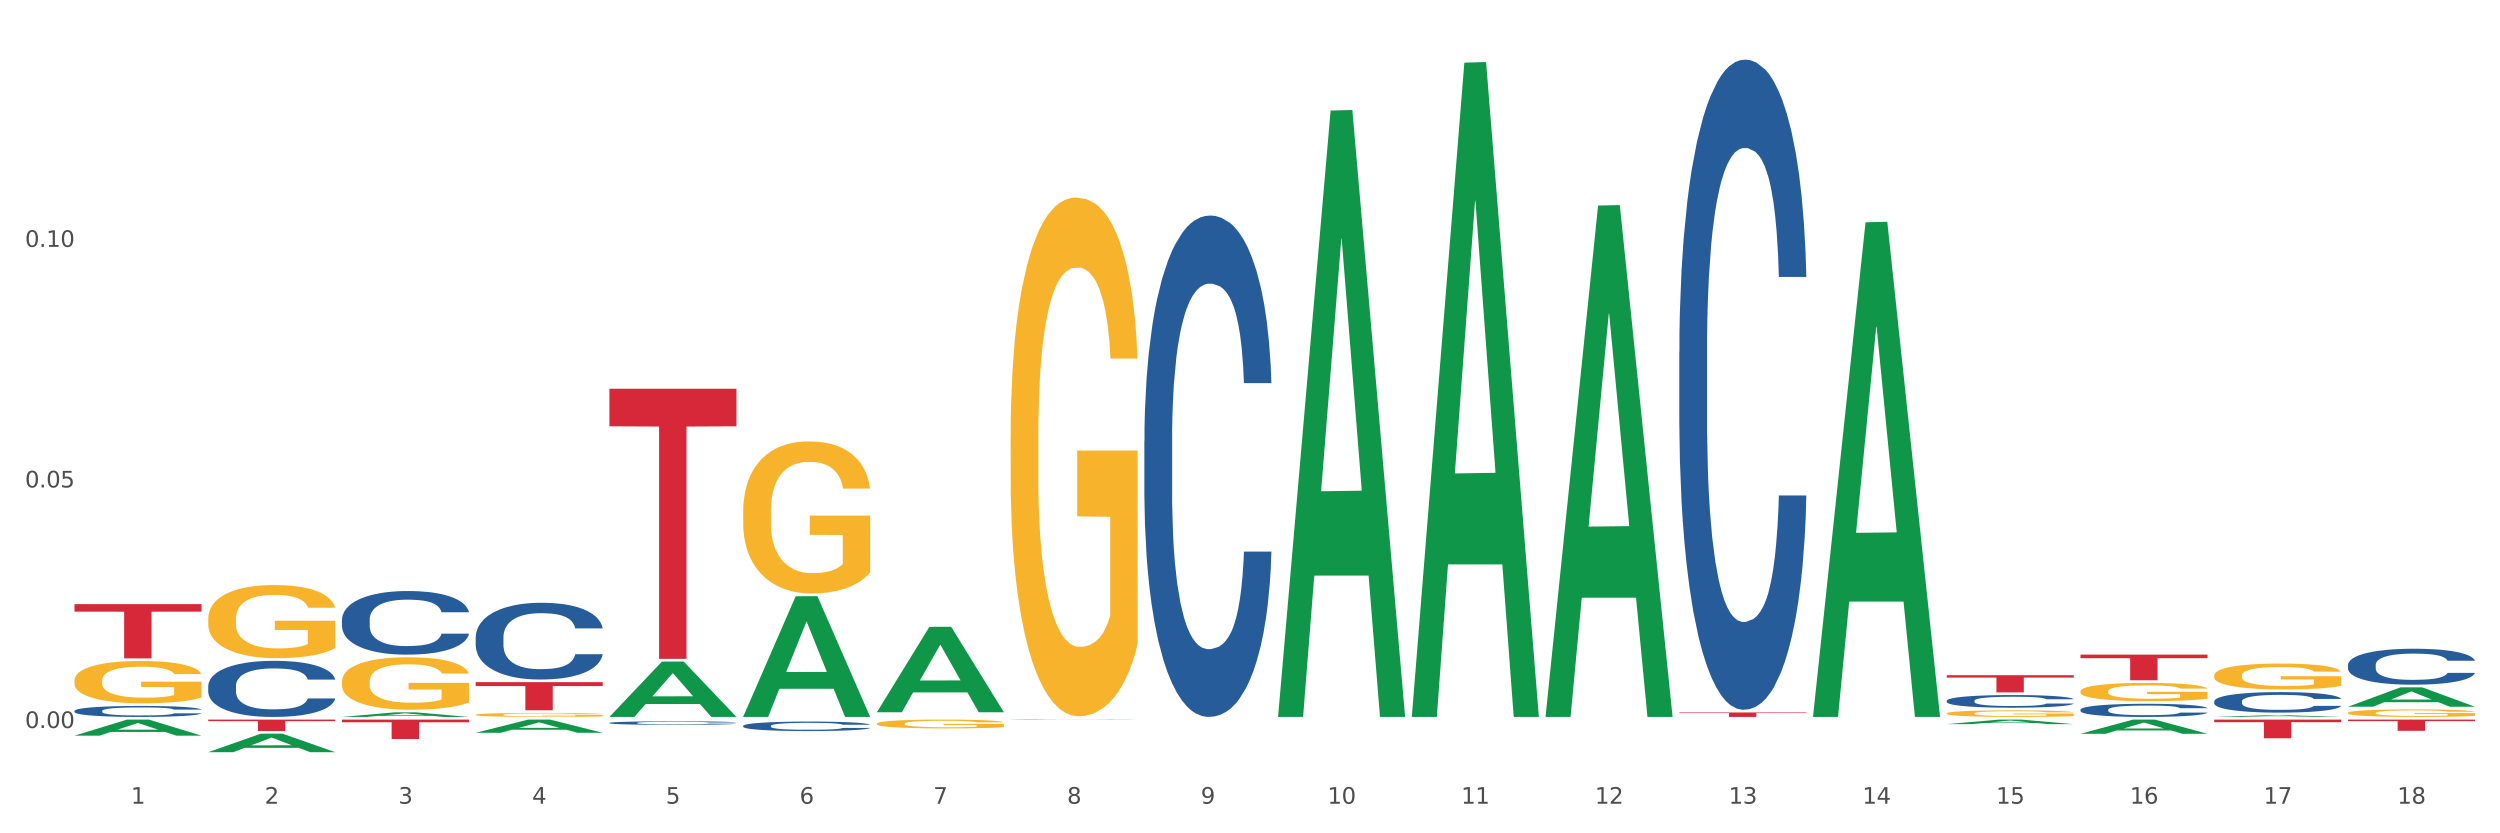 <?xml version="1.0" encoding="utf-8" standalone="no"?>
<!DOCTYPE svg PUBLIC "-//W3C//DTD SVG 1.1//EN"
  "http://www.w3.org/Graphics/SVG/1.1/DTD/svg11.dtd">
<svg xmlns:xlink="http://www.w3.org/1999/xlink" width="1080pt" height="360pt" viewBox="0 0 1080 360" xmlns="http://www.w3.org/2000/svg" version="1.1">
 <rect x="0" y="0" width="1080" height="360" fill="#333333" stroke="none"/>
 <defs>
  <style type="text/css">*{stroke-linejoin: round; stroke-linecap: butt}</style>
 </defs>
 <g id="figure_1">
  <g id="patch_1">
   <path d="M 0 360 
L 1080 360 
L 1080 0 
L 0 0 
z
" style="fill: #ffffff; stroke: #ffffff; stroke-linejoin: miter"/>
  </g>
  <g id="axes_1">
   <g id="matplotlib.axis_1">
    <g id="xtick_1">
     <g id="text_1">
      <!-- 1 -->
      <g style="fill: #4d4d4d" transform="translate(56.563 347.204) scale(0.096 -0.096)">
       <defs>
        <path id="DejaVuSans-31" d="M 794 531 
L 1825 531 
L 1825 4091 
L 703 3866 
L 703 4441 
L 1819 4666 
L 2450 4666 
L 2450 531 
L 3481 531 
L 3481 0 
L 794 0 
L 794 531 
z
" transform="scale(0.016)"/>
       </defs>
       <use xlink:href="#DejaVuSans-31"/>
      </g>
     </g>
    </g>
    <g id="xtick_2">
     <g id="text_2">
      <!-- 2 -->
      <g style="fill: #4d4d4d" transform="translate(114.336 347.204) scale(0.096 -0.096)">
       <defs>
        <path id="DejaVuSans-32" d="M 1228 531 
L 3431 531 
L 3431 0 
L 469 0 
L 469 531 
Q 828 903 1448 1529 
Q 2069 2156 2228 2338 
Q 2531 2678 2651 2914 
Q 2772 3150 2772 3378 
Q 2772 3750 2511 3984 
Q 2250 4219 1831 4219 
Q 1534 4219 1204 4116 
Q 875 4013 500 3803 
L 500 4441 
Q 881 4594 1212 4672 
Q 1544 4750 1819 4750 
Q 2544 4750 2975 4387 
Q 3406 4025 3406 3419 
Q 3406 3131 3298 2873 
Q 3191 2616 2906 2266 
Q 2828 2175 2409 1742 
Q 1991 1309 1228 531 
z
" transform="scale(0.016)"/>
       </defs>
       <use xlink:href="#DejaVuSans-32"/>
      </g>
     </g>
    </g>
    <g id="xtick_3">
     <g id="text_3">
      <!-- 3 -->
      <g style="fill: #4d4d4d" transform="translate(172.109 347.204) scale(0.096 -0.096)">
       <defs>
        <path id="DejaVuSans-33" d="M 2597 2516 
Q 3050 2419 3304 2112 
Q 3559 1806 3559 1356 
Q 3559 666 3084 287 
Q 2609 -91 1734 -91 
Q 1441 -91 1130 -33 
Q 819 25 488 141 
L 488 750 
Q 750 597 1062 519 
Q 1375 441 1716 441 
Q 2309 441 2620 675 
Q 2931 909 2931 1356 
Q 2931 1769 2642 2001 
Q 2353 2234 1838 2234 
L 1294 2234 
L 1294 2753 
L 1863 2753 
Q 2328 2753 2575 2939 
Q 2822 3125 2822 3475 
Q 2822 3834 2567 4026 
Q 2313 4219 1838 4219 
Q 1578 4219 1281 4162 
Q 984 4106 628 3988 
L 628 4550 
Q 988 4650 1302 4700 
Q 1616 4750 1894 4750 
Q 2613 4750 3031 4423 
Q 3450 4097 3450 3541 
Q 3450 3153 3228 2886 
Q 3006 2619 2597 2516 
z
" transform="scale(0.016)"/>
       </defs>
       <use xlink:href="#DejaVuSans-33"/>
      </g>
     </g>
    </g>
    <g id="xtick_4">
     <g id="text_4">
      <!-- 4 -->
      <g style="fill: #4d4d4d" transform="translate(229.882 347.204) scale(0.096 -0.096)">
       <defs>
        <path id="DejaVuSans-34" d="M 2419 4116 
L 825 1625 
L 2419 1625 
L 2419 4116 
z
M 2253 4666 
L 3047 4666 
L 3047 1625 
L 3713 1625 
L 3713 1100 
L 3047 1100 
L 3047 0 
L 2419 0 
L 2419 1100 
L 313 1100 
L 313 1709 
L 2253 4666 
z
" transform="scale(0.016)"/>
       </defs>
       <use xlink:href="#DejaVuSans-34"/>
      </g>
     </g>
    </g>
    <g id="xtick_5">
     <g id="text_5">
      <!-- 5 -->
      <g style="fill: #4d4d4d" transform="translate(287.655 347.204) scale(0.096 -0.096)">
       <defs>
        <path id="DejaVuSans-35" d="M 691 4666 
L 3169 4666 
L 3169 4134 
L 1269 4134 
L 1269 2991 
Q 1406 3038 1543 3061 
Q 1681 3084 1819 3084 
Q 2600 3084 3056 2656 
Q 3513 2228 3513 1497 
Q 3513 744 3044 326 
Q 2575 -91 1722 -91 
Q 1428 -91 1123 -41 
Q 819 9 494 109 
L 494 744 
Q 775 591 1075 516 
Q 1375 441 1709 441 
Q 2250 441 2565 725 
Q 2881 1009 2881 1497 
Q 2881 1984 2565 2268 
Q 2250 2553 1709 2553 
Q 1456 2553 1204 2497 
Q 953 2441 691 2322 
L 691 4666 
z
" transform="scale(0.016)"/>
       </defs>
       <use xlink:href="#DejaVuSans-35"/>
      </g>
     </g>
    </g>
    <g id="xtick_6">
     <g id="text_6">
      <!-- 6 -->
      <g style="fill: #4d4d4d" transform="translate(345.428 347.204) scale(0.096 -0.096)">
       <defs>
        <path id="DejaVuSans-36" d="M 2113 2584 
Q 1688 2584 1439 2293 
Q 1191 2003 1191 1497 
Q 1191 994 1439 701 
Q 1688 409 2113 409 
Q 2538 409 2786 701 
Q 3034 994 3034 1497 
Q 3034 2003 2786 2293 
Q 2538 2584 2113 2584 
z
M 3366 4563 
L 3366 3988 
Q 3128 4100 2886 4159 
Q 2644 4219 2406 4219 
Q 1781 4219 1451 3797 
Q 1122 3375 1075 2522 
Q 1259 2794 1537 2939 
Q 1816 3084 2150 3084 
Q 2853 3084 3261 2657 
Q 3669 2231 3669 1497 
Q 3669 778 3244 343 
Q 2819 -91 2113 -91 
Q 1303 -91 875 529 
Q 447 1150 447 2328 
Q 447 3434 972 4092 
Q 1497 4750 2381 4750 
Q 2619 4750 2861 4703 
Q 3103 4656 3366 4563 
z
" transform="scale(0.016)"/>
       </defs>
       <use xlink:href="#DejaVuSans-36"/>
      </g>
     </g>
    </g>
    <g id="xtick_7">
     <g id="text_7">
      <!-- 7 -->
      <g style="fill: #4d4d4d" transform="translate(403.201 347.204) scale(0.096 -0.096)">
       <defs>
        <path id="DejaVuSans-37" d="M 525 4666 
L 3525 4666 
L 3525 4397 
L 1831 0 
L 1172 0 
L 2766 4134 
L 525 4134 
L 525 4666 
z
" transform="scale(0.016)"/>
       </defs>
       <use xlink:href="#DejaVuSans-37"/>
      </g>
     </g>
    </g>
    <g id="xtick_8">
     <g id="text_8">
      <!-- 8 -->
      <g style="fill: #4d4d4d" transform="translate(460.974 347.204) scale(0.096 -0.096)">
       <defs>
        <path id="DejaVuSans-38" d="M 2034 2216 
Q 1584 2216 1326 1975 
Q 1069 1734 1069 1313 
Q 1069 891 1326 650 
Q 1584 409 2034 409 
Q 2484 409 2743 651 
Q 3003 894 3003 1313 
Q 3003 1734 2745 1975 
Q 2488 2216 2034 2216 
z
M 1403 2484 
Q 997 2584 770 2862 
Q 544 3141 544 3541 
Q 544 4100 942 4425 
Q 1341 4750 2034 4750 
Q 2731 4750 3128 4425 
Q 3525 4100 3525 3541 
Q 3525 3141 3298 2862 
Q 3072 2584 2669 2484 
Q 3125 2378 3379 2068 
Q 3634 1759 3634 1313 
Q 3634 634 3220 271 
Q 2806 -91 2034 -91 
Q 1263 -91 848 271 
Q 434 634 434 1313 
Q 434 1759 690 2068 
Q 947 2378 1403 2484 
z
M 1172 3481 
Q 1172 3119 1398 2916 
Q 1625 2713 2034 2713 
Q 2441 2713 2670 2916 
Q 2900 3119 2900 3481 
Q 2900 3844 2670 4047 
Q 2441 4250 2034 4250 
Q 1625 4250 1398 4047 
Q 1172 3844 1172 3481 
z
" transform="scale(0.016)"/>
       </defs>
       <use xlink:href="#DejaVuSans-38"/>
      </g>
     </g>
    </g>
    <g id="xtick_9">
     <g id="text_9">
      <!-- 9 -->
      <g style="fill: #4d4d4d" transform="translate(518.747 347.204) scale(0.096 -0.096)">
       <defs>
        <path id="DejaVuSans-39" d="M 703 97 
L 703 672 
Q 941 559 1184 500 
Q 1428 441 1663 441 
Q 2288 441 2617 861 
Q 2947 1281 2994 2138 
Q 2813 1869 2534 1725 
Q 2256 1581 1919 1581 
Q 1219 1581 811 2004 
Q 403 2428 403 3163 
Q 403 3881 828 4315 
Q 1253 4750 1959 4750 
Q 2769 4750 3195 4129 
Q 3622 3509 3622 2328 
Q 3622 1225 3098 567 
Q 2575 -91 1691 -91 
Q 1453 -91 1209 -44 
Q 966 3 703 97 
z
M 1959 2075 
Q 2384 2075 2632 2365 
Q 2881 2656 2881 3163 
Q 2881 3666 2632 3958 
Q 2384 4250 1959 4250 
Q 1534 4250 1286 3958 
Q 1038 3666 1038 3163 
Q 1038 2656 1286 2365 
Q 1534 2075 1959 2075 
z
" transform="scale(0.016)"/>
       </defs>
       <use xlink:href="#DejaVuSans-39"/>
      </g>
     </g>
    </g>
    <g id="xtick_10">
     <g id="text_10">
      <!-- 10 -->
      <g style="fill: #4d4d4d" transform="translate(573.466 347.204) scale(0.096 -0.096)">
       <defs>
        <path id="DejaVuSans-30" d="M 2034 4250 
Q 1547 4250 1301 3770 
Q 1056 3291 1056 2328 
Q 1056 1369 1301 889 
Q 1547 409 2034 409 
Q 2525 409 2770 889 
Q 3016 1369 3016 2328 
Q 3016 3291 2770 3770 
Q 2525 4250 2034 4250 
z
M 2034 4750 
Q 2819 4750 3233 4129 
Q 3647 3509 3647 2328 
Q 3647 1150 3233 529 
Q 2819 -91 2034 -91 
Q 1250 -91 836 529 
Q 422 1150 422 2328 
Q 422 3509 836 4129 
Q 1250 4750 2034 4750 
z
" transform="scale(0.016)"/>
       </defs>
       <use xlink:href="#DejaVuSans-31"/>
       <use xlink:href="#DejaVuSans-30" transform="translate(63.623 0)"/>
      </g>
     </g>
    </g>
    <g id="xtick_11">
     <g id="text_11">
      <!-- 11 -->
      <g style="fill: #4d4d4d" transform="translate(631.239 347.204) scale(0.096 -0.096)">
       <use xlink:href="#DejaVuSans-31"/>
       <use xlink:href="#DejaVuSans-31" transform="translate(63.623 0)"/>
      </g>
     </g>
    </g>
    <g id="xtick_12">
     <g id="text_12">
      <!-- 12 -->
      <g style="fill: #4d4d4d" transform="translate(689.012 347.204) scale(0.096 -0.096)">
       <use xlink:href="#DejaVuSans-31"/>
       <use xlink:href="#DejaVuSans-32" transform="translate(63.623 0)"/>
      </g>
     </g>
    </g>
    <g id="xtick_13">
     <g id="text_13">
      <!-- 13 -->
      <g style="fill: #4d4d4d" transform="translate(746.785 347.204) scale(0.096 -0.096)">
       <use xlink:href="#DejaVuSans-31"/>
       <use xlink:href="#DejaVuSans-33" transform="translate(63.623 0)"/>
      </g>
     </g>
    </g>
    <g id="xtick_14">
     <g id="text_14">
      <!-- 14 -->
      <g style="fill: #4d4d4d" transform="translate(804.558 347.204) scale(0.096 -0.096)">
       <use xlink:href="#DejaVuSans-31"/>
       <use xlink:href="#DejaVuSans-34" transform="translate(63.623 0)"/>
      </g>
     </g>
    </g>
    <g id="xtick_15">
     <g id="text_15">
      <!-- 15 -->
      <g style="fill: #4d4d4d" transform="translate(862.331 347.204) scale(0.096 -0.096)">
       <use xlink:href="#DejaVuSans-31"/>
       <use xlink:href="#DejaVuSans-35" transform="translate(63.623 0)"/>
      </g>
     </g>
    </g>
    <g id="xtick_16">
     <g id="text_16">
      <!-- 16 -->
      <g style="fill: #4d4d4d" transform="translate(920.104 347.204) scale(0.096 -0.096)">
       <use xlink:href="#DejaVuSans-31"/>
       <use xlink:href="#DejaVuSans-36" transform="translate(63.623 0)"/>
      </g>
     </g>
    </g>
    <g id="xtick_17">
     <g id="text_17">
      <!-- 17 -->
      <g style="fill: #4d4d4d" transform="translate(977.877 347.204) scale(0.096 -0.096)">
       <use xlink:href="#DejaVuSans-31"/>
       <use xlink:href="#DejaVuSans-37" transform="translate(63.623 0)"/>
      </g>
     </g>
    </g>
    <g id="xtick_18">
     <g id="text_18">
      <!-- 18 -->
      <g style="fill: #4d4d4d" transform="translate(1035.65 347.204) scale(0.096 -0.096)">
       <use xlink:href="#DejaVuSans-31"/>
       <use xlink:href="#DejaVuSans-38" transform="translate(63.623 0)"/>
      </g>
     </g>
    </g>
    <g id="xtick_19"/>
    <g id="xtick_20"/>
    <g id="xtick_21"/>
    <g id="xtick_22"/>
    <g id="xtick_23"/>
    <g id="xtick_24"/>
    <g id="xtick_25"/>
    <g id="xtick_26"/>
    <g id="xtick_27"/>
    <g id="xtick_28"/>
    <g id="xtick_29"/>
    <g id="xtick_30"/>
    <g id="xtick_31"/>
    <g id="xtick_32"/>
    <g id="xtick_33"/>
    <g id="xtick_34"/>
    <g id="xtick_35"/>
   </g>
   <g id="matplotlib.axis_2">
    <g id="ytick_1">
     <g id="text_19">
      <!-- 0.00 -->
      <g style="fill: #4d4d4d" transform="translate(10.8 314.502) scale(0.096 -0.096)">
       <defs>
        <path id="DejaVuSans-2e" d="M 684 794 
L 1344 794 
L 1344 0 
L 684 0 
L 684 794 
z
" transform="scale(0.016)"/>
       </defs>
       <use xlink:href="#DejaVuSans-30"/>
       <use xlink:href="#DejaVuSans-2e" transform="translate(63.623 0)"/>
       <use xlink:href="#DejaVuSans-30" transform="translate(95.41 0)"/>
       <use xlink:href="#DejaVuSans-30" transform="translate(159.033 0)"/>
      </g>
     </g>
    </g>
    <g id="ytick_2">
     <g id="text_20">
      <!-- 0.05 -->
      <g style="fill: #4d4d4d" transform="translate(10.8 210.58) scale(0.096 -0.096)">
       <use xlink:href="#DejaVuSans-30"/>
       <use xlink:href="#DejaVuSans-2e" transform="translate(63.623 0)"/>
       <use xlink:href="#DejaVuSans-30" transform="translate(95.41 0)"/>
       <use xlink:href="#DejaVuSans-35" transform="translate(159.033 0)"/>
      </g>
     </g>
    </g>
    <g id="ytick_3">
     <g id="text_21">
      <!-- 0.10 -->
      <g style="fill: #4d4d4d" transform="translate(10.8 106.657) scale(0.096 -0.096)">
       <use xlink:href="#DejaVuSans-30"/>
       <use xlink:href="#DejaVuSans-2e" transform="translate(63.623 0)"/>
       <use xlink:href="#DejaVuSans-31" transform="translate(95.41 0)"/>
       <use xlink:href="#DejaVuSans-30" transform="translate(159.033 0)"/>
      </g>
     </g>
    </g>
    <g id="ytick_4"/>
    <g id="ytick_5"/>
    <g id="ytick_6"/>
   </g>
   <g id="PolyCollection_1">
    <path d="M 263.267 312.296 
L 263.332 312.295 
L 263.332 312.256 
L 263.526 312.203 
L 264.24 312.106 
L 265.148 312.033 
L 266.705 311.947 
L 267.549 311.911 
L 268.652 311.871 
L 270.922 311.806 
L 273.517 311.75 
L 275.334 311.72 
L 276.696 311.701 
L 279.745 311.666 
L 281.497 311.651 
L 283.313 311.638 
L 284.87 311.63 
L 287.465 311.62 
L 289.541 311.616 
L 291.942 311.615 
L 293.953 311.616 
L 296.613 311.622 
L 300.505 311.638 
L 301.997 311.648 
L 304.008 311.664 
L 306.084 311.687 
L 307.771 311.709 
L 309.717 311.741 
L 311.729 311.782 
L 313.675 311.835 
L 315.037 311.883 
L 316.14 311.935 
L 317.113 311.997 
L 317.827 312.065 
L 318.151 312.122 
L 306.279 312.122 
L 305.955 312.07 
L 305.306 312.015 
L 304.657 311.978 
L 303.944 311.947 
L 302.841 311.912 
L 301.868 311.89 
L 300.246 311.864 
L 298.754 311.847 
L 297.521 311.838 
L 296.029 311.829 
L 292.85 311.821 
L 290.579 311.821 
L 289.152 311.824 
L 287.4 311.831 
L 285.908 311.84 
L 284.157 311.857 
L 282.794 311.875 
L 281.432 311.899 
L 280.653 311.915 
L 279.486 311.946 
L 278.707 311.971 
L 277.669 312.014 
L 277.085 312.044 
L 276.047 312.123 
L 275.593 312.181 
L 275.399 312.221 
L 275.269 312.266 
L 275.269 312.482 
L 275.658 312.579 
L 275.982 312.621 
L 276.501 312.668 
L 277.475 312.729 
L 278.902 312.788 
L 280.394 312.831 
L 281.627 312.857 
L 282.794 312.877 
L 283.962 312.892 
L 285.389 312.906 
L 286.557 312.914 
L 288.309 312.923 
L 290.385 312.927 
L 292.007 312.927 
L 295.315 312.92 
L 296.807 312.913 
L 298.235 312.903 
L 299.792 312.888 
L 301.024 312.871 
L 301.738 312.859 
L 302.906 312.833 
L 303.814 312.805 
L 304.592 312.773 
L 305.111 312.745 
L 305.695 312.704 
L 306.149 312.657 
L 306.279 312.632 
L 318.151 312.632 
L 317.892 312.681 
L 317.438 312.73 
L 316.529 312.795 
L 315.816 312.833 
L 314.713 312.878 
L 313.545 312.917 
L 311.923 312.96 
L 310.431 312.992 
L 308.874 313.02 
L 307.187 313.045 
L 304.138 313.079 
L 303.035 313.089 
L 300.7 313.105 
L 298.883 313.115 
L 296.223 313.125 
L 293.499 313.13 
L 290.644 313.132 
L 288.114 313.129 
L 285.324 313.121 
L 283.573 313.112 
L 281.627 313.1 
L 279.356 313.081 
L 277.215 313.057 
L 275.204 313.029 
L 273.323 312.997 
L 271.571 312.961 
L 269.3 312.902 
L 267.614 312.844 
L 266.381 312.79 
L 265.538 312.744 
L 264.694 312.686 
L 264.24 312.645 
L 263.526 312.548 
L 263.267 312.458 
L 263.267 312.296 
z
" clip-path="url(#pc6fe7b3a3d)" style="fill: #255c99"/>
    <path d="M 436.586 310.923 
L 436.651 310.923 
L 436.651 310.919 
L 436.845 310.914 
L 437.559 310.904 
L 438.467 310.897 
L 440.024 310.888 
L 440.868 310.885 
L 441.97 310.881 
L 444.241 310.874 
L 446.836 310.869 
L 448.653 310.866 
L 450.015 310.864 
L 453.064 310.86 
L 454.816 310.859 
L 456.632 310.858 
L 458.189 310.857 
L 460.784 310.856 
L 462.86 310.855 
L 465.261 310.855 
L 467.272 310.855 
L 469.932 310.856 
L 473.824 310.858 
L 475.316 310.859 
L 477.327 310.86 
L 479.403 310.862 
L 481.09 310.865 
L 483.036 310.868 
L 485.048 310.872 
L 486.994 310.877 
L 488.356 310.882 
L 489.459 310.887 
L 490.432 310.893 
L 491.146 310.9 
L 491.47 310.906 
L 479.598 310.906 
L 479.274 310.901 
L 478.625 310.895 
L 477.976 310.891 
L 477.263 310.888 
L 476.16 310.885 
L 475.187 310.883 
L 473.565 310.88 
L 472.073 310.878 
L 470.84 310.877 
L 469.348 310.877 
L 466.169 310.876 
L 463.898 310.876 
L 462.471 310.876 
L 460.719 310.877 
L 459.227 310.878 
L 457.476 310.879 
L 456.113 310.881 
L 454.751 310.883 
L 453.972 310.885 
L 452.805 310.888 
L 452.026 310.891 
L 450.988 310.895 
L 450.404 310.898 
L 449.366 310.906 
L 448.912 310.912 
L 448.718 310.916 
L 448.588 310.92 
L 448.588 310.942 
L 448.977 310.951 
L 449.301 310.955 
L 449.82 310.96 
L 450.794 310.966 
L 452.221 310.972 
L 453.713 310.976 
L 454.946 310.979 
L 456.113 310.981 
L 457.281 310.982 
L 458.708 310.984 
L 459.876 310.985 
L 461.628 310.985 
L 463.704 310.986 
L 465.326 310.986 
L 468.634 310.985 
L 470.126 310.984 
L 471.554 310.983 
L 473.111 310.982 
L 474.343 310.98 
L 475.057 310.979 
L 476.225 310.976 
L 477.133 310.974 
L 477.911 310.97 
L 478.43 310.968 
L 479.014 310.964 
L 479.468 310.959 
L 479.598 310.956 
L 491.47 310.956 
L 491.211 310.961 
L 490.757 310.966 
L 489.848 310.973 
L 489.135 310.976 
L 488.032 310.981 
L 486.864 310.985 
L 485.242 310.989 
L 483.75 310.992 
L 482.193 310.995 
L 480.506 310.997 
L 477.457 311.001 
L 476.354 311.002 
L 474.019 311.004 
L 472.202 311.004 
L 469.542 311.005 
L 466.818 311.006 
L 463.963 311.006 
L 461.433 311.006 
L 458.643 311.005 
L 456.892 311.004 
L 454.946 311.003 
L 452.675 311.001 
L 450.534 310.999 
L 448.523 310.996 
L 446.642 310.993 
L 444.89 310.989 
L 442.619 310.983 
L 440.932 310.977 
L 439.7 310.972 
L 438.856 310.968 
L 438.013 310.962 
L 437.559 310.958 
L 436.845 310.948 
L 436.586 310.939 
L 436.586 310.923 
z
" clip-path="url(#pc6fe7b3a3d)" style="fill: #255c99"/>
    <path d="M 494.359 190.435 
L 494.424 190.237 
L 494.424 184.698 
L 494.618 177.181 
L 495.332 163.335 
L 496.24 152.851 
L 497.797 140.586 
L 498.641 135.443 
L 499.743 129.707 
L 502.014 120.41 
L 504.609 112.497 
L 506.426 108.145 
L 507.788 105.376 
L 510.837 100.431 
L 512.589 98.255 
L 514.405 96.474 
L 515.962 95.287 
L 518.557 93.903 
L 520.633 93.309 
L 523.034 93.112 
L 525.045 93.309 
L 527.705 94.101 
L 531.597 96.474 
L 533.089 97.859 
L 535.1 100.233 
L 537.176 103.398 
L 538.863 106.563 
L 540.809 111.112 
L 542.821 117.047 
L 544.767 124.564 
L 546.129 131.487 
L 547.232 138.806 
L 548.205 147.707 
L 548.919 157.4 
L 549.243 165.51 
L 537.371 165.51 
L 537.047 158.191 
L 536.398 150.279 
L 535.749 144.938 
L 535.036 140.586 
L 533.933 135.641 
L 532.96 132.476 
L 531.338 128.718 
L 529.846 126.344 
L 528.613 124.959 
L 527.121 123.772 
L 523.942 122.585 
L 521.671 122.585 
L 520.244 122.981 
L 518.492 123.97 
L 517 125.355 
L 515.249 127.729 
L 513.886 130.3 
L 512.524 133.663 
L 511.745 136.037 
L 510.578 140.388 
L 509.799 143.949 
L 508.761 150.081 
L 508.177 154.433 
L 507.139 165.708 
L 506.685 174.016 
L 506.49 179.753 
L 506.361 186.083 
L 506.361 216.941 
L 506.75 230.788 
L 507.074 236.722 
L 507.593 243.448 
L 508.566 252.152 
L 509.994 260.658 
L 511.486 266.79 
L 512.718 270.548 
L 513.886 273.318 
L 515.054 275.493 
L 516.481 277.472 
L 517.649 278.658 
L 519.401 279.845 
L 521.477 280.439 
L 523.099 280.439 
L 526.407 279.45 
L 527.899 278.461 
L 529.327 277.076 
L 530.884 274.9 
L 532.116 272.526 
L 532.83 270.746 
L 533.998 266.988 
L 534.906 263.031 
L 535.684 258.482 
L 536.203 254.526 
L 536.787 248.591 
L 537.241 241.866 
L 537.371 238.305 
L 549.243 238.305 
L 548.984 245.426 
L 548.53 252.35 
L 547.621 261.647 
L 546.908 266.988 
L 545.805 273.515 
L 544.637 279.054 
L 543.015 285.186 
L 541.523 289.736 
L 539.966 293.692 
L 538.279 297.253 
L 535.23 302.198 
L 534.127 303.583 
L 531.792 305.956 
L 529.975 307.341 
L 527.315 308.726 
L 524.591 309.517 
L 521.736 309.715 
L 519.206 309.319 
L 516.416 308.132 
L 514.665 306.945 
L 512.718 305.165 
L 510.448 302.396 
L 508.307 299.033 
L 506.296 295.077 
L 504.414 290.527 
L 502.663 285.384 
L 500.392 276.878 
L 498.705 268.57 
L 497.473 260.855 
L 496.629 254.328 
L 495.786 246.02 
L 495.332 240.283 
L 494.618 226.436 
L 494.359 213.579 
L 494.359 190.435 
z
" clip-path="url(#pc6fe7b3a3d)" style="fill: #255c99"/>
    <path d="M 321.04 313.562 
L 321.105 313.559 
L 321.105 313.454 
L 321.299 313.312 
L 322.013 313.051 
L 322.921 312.854 
L 324.478 312.623 
L 325.322 312.526 
L 326.425 312.417 
L 328.695 312.242 
L 331.29 312.093 
L 333.107 312.011 
L 334.469 311.959 
L 337.518 311.866 
L 339.27 311.825 
L 341.086 311.791 
L 342.643 311.769 
L 345.238 311.743 
L 347.314 311.731 
L 349.715 311.728 
L 351.726 311.731 
L 354.386 311.746 
L 358.278 311.791 
L 359.77 311.817 
L 361.781 311.862 
L 363.857 311.922 
L 365.544 311.981 
L 367.49 312.067 
L 369.502 312.179 
L 371.448 312.321 
L 372.81 312.451 
L 373.913 312.589 
L 374.886 312.757 
L 375.6 312.94 
L 375.924 313.092 
L 364.052 313.092 
L 363.728 312.954 
L 363.079 312.805 
L 362.43 312.705 
L 361.717 312.623 
L 360.614 312.529 
L 359.641 312.47 
L 358.019 312.399 
L 356.527 312.354 
L 355.294 312.328 
L 353.802 312.306 
L 350.623 312.283 
L 348.352 312.283 
L 346.925 312.291 
L 345.173 312.309 
L 343.681 312.335 
L 341.93 312.38 
L 340.567 312.429 
L 339.205 312.492 
L 338.426 312.537 
L 337.259 312.619 
L 336.48 312.686 
L 335.442 312.802 
L 334.858 312.884 
L 333.82 313.096 
L 333.366 313.253 
L 333.172 313.361 
L 333.042 313.48 
L 333.042 314.062 
L 333.431 314.323 
L 333.755 314.435 
L 334.274 314.562 
L 335.248 314.726 
L 336.675 314.886 
L 338.167 315.002 
L 339.4 315.073 
L 340.567 315.125 
L 341.735 315.166 
L 343.162 315.203 
L 344.33 315.225 
L 346.082 315.248 
L 348.158 315.259 
L 349.78 315.259 
L 353.088 315.24 
L 354.58 315.222 
L 356.008 315.196 
L 357.565 315.155 
L 358.797 315.11 
L 359.511 315.076 
L 360.679 315.005 
L 361.587 314.931 
L 362.365 314.845 
L 362.884 314.771 
L 363.468 314.659 
L 363.922 314.532 
L 364.052 314.465 
L 375.924 314.465 
L 375.665 314.599 
L 375.211 314.729 
L 374.302 314.905 
L 373.589 315.005 
L 372.486 315.128 
L 371.318 315.233 
L 369.696 315.349 
L 368.204 315.434 
L 366.647 315.509 
L 364.96 315.576 
L 361.911 315.669 
L 360.808 315.695 
L 358.473 315.74 
L 356.656 315.766 
L 353.996 315.792 
L 351.272 315.807 
L 348.417 315.811 
L 345.887 315.803 
L 343.097 315.781 
L 341.346 315.759 
L 339.4 315.725 
L 337.129 315.673 
L 334.988 315.61 
L 332.977 315.535 
L 331.096 315.449 
L 329.344 315.352 
L 327.073 315.192 
L 325.387 315.035 
L 324.154 314.89 
L 323.311 314.767 
L 322.467 314.61 
L 322.013 314.502 
L 321.299 314.241 
L 321.04 313.999 
L 321.04 313.562 
z
" clip-path="url(#pc6fe7b3a3d)" style="fill: #255c99"/>
    <path d="M 725.451 151.965 
L 725.516 151.708 
L 725.516 144.526 
L 725.71 134.778 
L 726.424 116.822 
L 727.332 103.227 
L 728.889 87.323 
L 729.733 80.654 
L 730.835 73.215 
L 733.106 61.158 
L 735.701 50.898 
L 737.518 45.255 
L 738.88 41.663 
L 741.929 35.251 
L 743.681 32.429 
L 745.497 30.12 
L 747.054 28.581 
L 749.649 26.786 
L 751.725 26.016 
L 754.126 25.759 
L 756.137 26.016 
L 758.797 27.042 
L 762.689 30.12 
L 764.181 31.916 
L 766.192 34.994 
L 768.268 39.098 
L 769.955 43.202 
L 771.901 49.102 
L 773.912 56.798 
L 775.859 66.545 
L 777.221 75.523 
L 778.324 85.014 
L 779.297 96.557 
L 780.011 109.127 
L 780.335 119.644 
L 768.463 119.644 
L 768.139 110.153 
L 767.49 99.892 
L 766.841 92.966 
L 766.127 87.323 
L 765.025 80.91 
L 764.051 76.806 
L 762.43 71.932 
L 760.937 68.854 
L 759.705 67.058 
L 758.213 65.519 
L 755.034 63.98 
L 752.763 63.98 
L 751.336 64.493 
L 749.584 65.776 
L 748.092 67.571 
L 746.341 70.65 
L 744.978 73.984 
L 743.616 78.345 
L 742.837 81.423 
L 741.67 87.066 
L 740.891 91.684 
L 739.853 99.636 
L 739.269 105.279 
L 738.231 119.9 
L 737.777 130.674 
L 737.582 138.113 
L 737.453 146.321 
L 737.453 186.337 
L 737.842 204.293 
L 738.166 211.989 
L 738.685 220.71 
L 739.658 231.997 
L 741.086 243.027 
L 742.578 250.979 
L 743.81 255.853 
L 744.978 259.444 
L 746.146 262.266 
L 747.573 264.831 
L 748.741 266.37 
L 750.493 267.909 
L 752.569 268.679 
L 754.19 268.679 
L 757.499 267.396 
L 758.991 266.113 
L 760.418 264.318 
L 761.975 261.496 
L 763.208 258.418 
L 763.922 256.109 
L 765.089 251.236 
L 765.998 246.105 
L 766.776 240.205 
L 767.295 235.075 
L 767.879 227.38 
L 768.333 218.658 
L 768.463 214.041 
L 780.335 214.041 
L 780.076 223.275 
L 779.621 232.254 
L 778.713 244.31 
L 778 251.236 
L 776.897 259.701 
L 775.729 266.883 
L 774.107 274.835 
L 772.615 280.735 
L 771.058 285.865 
L 769.371 290.482 
L 766.322 296.895 
L 765.219 298.691 
L 762.884 301.769 
L 761.067 303.564 
L 758.407 305.36 
L 755.683 306.386 
L 752.828 306.643 
L 750.298 306.13 
L 747.508 304.591 
L 745.757 303.051 
L 743.81 300.743 
L 741.54 297.152 
L 739.399 292.791 
L 737.388 287.661 
L 735.506 281.761 
L 733.755 275.091 
L 731.484 264.061 
L 729.797 253.288 
L 728.565 243.284 
L 727.721 234.819 
L 726.878 224.045 
L 726.424 216.606 
L 725.71 198.65 
L 725.451 181.977 
L 725.451 151.965 
z
" clip-path="url(#pc6fe7b3a3d)" style="fill: #255c99"/>
    <path d="M 609.905 309.184 
L 609.961 308.918 
L 632.594 27.067 
L 641.987 26.801 
L 664.789 309.715 
L 653.925 309.715 
L 649.003 243.834 
L 625.635 243.834 
L 625.465 244.897 
L 620.712 309.715 
L 609.905 309.715 
L 609.905 309.184 
L 628.577 204.519 
L 646.061 204.253 
L 637.404 87.103 
L 637.29 86.572 
L 637.177 87.369 
L 628.52 204.253 
L 628.577 204.519 
L 609.905 309.184 
z
" clip-path="url(#pc6fe7b3a3d)" style="fill: #109648"/>
    <path d="M 321.04 309.617 
L 321.096 309.568 
L 343.729 257.586 
L 353.122 257.537 
L 375.924 309.715 
L 365.061 309.715 
L 360.138 297.565 
L 336.77 297.565 
L 336.6 297.761 
L 331.847 309.715 
L 321.04 309.715 
L 321.04 309.617 
L 339.712 290.314 
L 357.196 290.265 
L 348.539 268.659 
L 348.425 268.561 
L 348.312 268.708 
L 339.655 290.265 
L 339.712 290.314 
L 321.04 309.617 
z
" clip-path="url(#pc6fe7b3a3d)" style="fill: #109648"/>
    <path d="M 147.721 309.711 
L 147.778 309.709 
L 170.41 307.738 
L 179.803 307.737 
L 202.605 309.715 
L 191.742 309.715 
L 186.819 309.254 
L 163.451 309.254 
L 163.281 309.262 
L 158.528 309.715 
L 147.721 309.715 
L 147.721 309.711 
L 166.393 308.979 
L 183.877 308.977 
L 175.22 308.158 
L 175.107 308.155 
L 174.993 308.16 
L 166.336 308.977 
L 166.393 308.979 
L 147.721 309.711 
z
" clip-path="url(#pc6fe7b3a3d)" style="fill: #109648"/>
    <path d="M 89.948 324.934 
L 90.005 324.927 
L 112.637 316.954 
L 122.03 316.946 
L 144.832 324.95 
L 133.969 324.95 
L 129.046 323.086 
L 105.678 323.086 
L 105.508 323.116 
L 100.755 324.95 
L 89.948 324.95 
L 89.948 324.934 
L 108.62 321.974 
L 126.104 321.966 
L 117.447 318.652 
L 117.334 318.637 
L 117.22 318.66 
L 108.563 321.966 
L 108.62 321.974 
L 89.948 324.934 
z
" clip-path="url(#pc6fe7b3a3d)" style="fill: #109648"/>
    <path d="M 263.267 309.67 
L 263.324 309.647 
L 285.956 285.798 
L 295.349 285.775 
L 318.151 309.715 
L 307.288 309.715 
L 302.365 304.14 
L 278.997 304.14 
L 278.827 304.23 
L 274.074 309.715 
L 263.267 309.715 
L 263.267 309.67 
L 281.939 300.813 
L 299.423 300.791 
L 290.766 290.878 
L 290.653 290.833 
L 290.539 290.901 
L 281.882 300.791 
L 281.939 300.813 
L 263.267 309.67 
z
" clip-path="url(#pc6fe7b3a3d)" style="fill: #109648"/>
    <path d="M 205.494 316.562 
L 205.551 316.557 
L 228.183 310.861 
L 237.576 310.855 
L 260.378 316.573 
L 249.515 316.573 
L 244.592 315.241 
L 221.224 315.241 
L 221.054 315.263 
L 216.301 316.573 
L 205.494 316.573 
L 205.494 316.562 
L 224.166 314.447 
L 241.65 314.441 
L 232.993 312.074 
L 232.88 312.063 
L 232.766 312.079 
L 224.109 314.441 
L 224.166 314.447 
L 205.494 316.562 
z
" clip-path="url(#pc6fe7b3a3d)" style="fill: #109648"/>
    <path d="M 667.678 309.3 
L 667.734 309.092 
L 690.367 88.799 
L 699.76 88.592 
L 722.562 309.715 
L 711.698 309.715 
L 706.776 258.223 
L 683.408 258.223 
L 683.238 259.054 
L 678.485 309.715 
L 667.678 309.715 
L 667.678 309.3 
L 686.35 227.494 
L 703.834 227.287 
L 695.177 135.723 
L 695.063 135.308 
L 694.95 135.931 
L 686.293 227.287 
L 686.35 227.494 
L 667.678 309.3 
z
" clip-path="url(#pc6fe7b3a3d)" style="fill: #109648"/>
    <path d="M 956.543 309.713 
L 956.599 309.713 
L 979.232 308.987 
L 988.625 308.986 
L 1011.427 309.715 
L 1000.563 309.715 
L 995.641 309.545 
L 972.272 309.545 
L 972.103 309.548 
L 967.35 309.715 
L 956.543 309.715 
L 956.543 309.713 
L 975.215 309.444 
L 992.698 309.443 
L 984.041 309.141 
L 983.928 309.14 
L 983.815 309.142 
L 975.158 309.443 
L 975.215 309.444 
L 956.543 309.713 
z
" clip-path="url(#pc6fe7b3a3d)" style="fill: #109648"/>
    <path d="M 436.586 188.887 
L 436.651 188.682 
L 436.651 181.314 
L 436.78 174.97 
L 437.428 159.62 
L 438.4 146.932 
L 439.113 140.178 
L 439.826 134.652 
L 440.668 129.126 
L 441.705 123.396 
L 443.584 115.005 
L 444.75 110.707 
L 446.176 106.204 
L 448.768 99.655 
L 450.647 95.971 
L 452.591 92.901 
L 455.766 89.217 
L 457.84 87.58 
L 460.043 86.352 
L 462.7 85.534 
L 464.708 85.329 
L 469.115 85.943 
L 472.873 87.785 
L 474.687 89.217 
L 477.02 91.673 
L 478.251 93.311 
L 480.26 96.585 
L 482.334 100.883 
L 483.759 104.567 
L 485.898 111.525 
L 487.517 118.484 
L 489.008 127.08 
L 489.785 133.015 
L 490.369 138.541 
L 490.887 144.885 
L 491.405 154.913 
L 479.742 154.913 
L 479.288 147.75 
L 478.575 140.996 
L 477.539 134.447 
L 476.631 130.354 
L 475.076 125.238 
L 473.651 121.963 
L 472.16 119.507 
L 470.346 117.461 
L 468.92 116.437 
L 466.912 115.619 
L 462.959 115.823 
L 460.302 117.461 
L 458.488 119.507 
L 457.321 121.349 
L 456.285 123.396 
L 455.118 126.261 
L 453.757 130.559 
L 452.785 134.447 
L 451.814 139.359 
L 451.036 144.271 
L 450.323 150.001 
L 449.74 156.141 
L 449.286 162.486 
L 448.898 170.263 
L 448.574 183.156 
L 448.574 211.195 
L 448.703 217.539 
L 449.027 225.93 
L 449.416 232.275 
L 450.064 239.847 
L 450.647 244.964 
L 451.749 252.331 
L 452.98 258.471 
L 453.952 262.36 
L 454.924 265.634 
L 456.609 270.137 
L 458.488 273.821 
L 460.108 276.072 
L 462.311 278.119 
L 463.801 278.937 
L 465.097 279.347 
L 468.272 279.347 
L 470.54 278.733 
L 473.067 277.3 
L 475.011 275.458 
L 476.631 273.207 
L 478.446 269.523 
L 479.612 266.044 
L 479.612 223.27 
L 465.356 223.065 
L 465.356 194.617 
L 491.47 194.617 
L 491.47 278.119 
L 490.369 282.417 
L 489.137 286.305 
L 487.841 289.784 
L 485.898 294.082 
L 483.565 298.175 
L 481.491 301.041 
L 479.288 303.497 
L 476.696 305.748 
L 473.327 307.794 
L 471.253 308.613 
L 468.661 309.227 
L 465.616 309.432 
L 462.959 309.022 
L 460.367 307.999 
L 457.645 306.157 
L 454.989 303.497 
L 452.98 300.836 
L 450.971 297.561 
L 448.833 293.264 
L 447.148 289.17 
L 445.852 285.486 
L 444.426 280.779 
L 442.871 274.639 
L 441.705 269.114 
L 440.668 263.383 
L 439.567 256.015 
L 438.789 249.671 
L 438.011 241.689 
L 437.558 235.754 
L 437.039 226.544 
L 436.651 213.651 
L 436.586 188.887 
z
" clip-path="url(#pc6fe7b3a3d)" style="fill: #f7b32b"/>
    <path d="M 321.04 221.049 
L 321.105 220.989 
L 321.105 218.829 
L 321.234 216.968 
L 321.882 212.467 
L 322.854 208.746 
L 323.567 206.766 
L 324.28 205.146 
L 325.122 203.525 
L 326.159 201.845 
L 328.038 199.384 
L 329.205 198.124 
L 330.63 196.804 
L 333.222 194.883 
L 335.101 193.803 
L 337.045 192.903 
L 340.22 191.823 
L 342.294 191.343 
L 344.497 190.983 
L 347.154 190.743 
L 349.162 190.683 
L 353.569 190.863 
L 357.327 191.403 
L 359.141 191.823 
L 361.474 192.543 
L 362.705 193.023 
L 364.714 193.983 
L 366.788 195.244 
L 368.213 196.324 
L 370.352 198.364 
L 371.972 200.405 
L 373.462 202.925 
L 374.239 204.666 
L 374.823 206.286 
L 375.341 208.146 
L 375.859 211.087 
L 364.196 211.087 
L 363.742 208.987 
L 363.029 207.006 
L 361.993 205.086 
L 361.085 203.885 
L 359.53 202.385 
L 358.105 201.425 
L 356.614 200.705 
L 354.8 200.105 
L 353.374 199.805 
L 351.366 199.564 
L 347.413 199.624 
L 344.756 200.105 
L 342.942 200.705 
L 341.775 201.245 
L 340.739 201.845 
L 339.572 202.685 
L 338.212 203.945 
L 337.24 205.086 
L 336.268 206.526 
L 335.49 207.966 
L 334.777 209.647 
L 334.194 211.447 
L 333.74 213.307 
L 333.352 215.588 
L 333.028 219.369 
L 333.028 227.591 
L 333.157 229.451 
L 333.481 231.911 
L 333.87 233.772 
L 334.518 235.992 
L 335.101 237.493 
L 336.203 239.653 
L 337.434 241.454 
L 338.406 242.594 
L 339.378 243.554 
L 341.063 244.874 
L 342.942 245.955 
L 344.562 246.615 
L 346.765 247.215 
L 348.255 247.455 
L 349.551 247.575 
L 352.726 247.575 
L 354.994 247.395 
L 357.521 246.975 
L 359.465 246.435 
L 361.085 245.774 
L 362.9 244.694 
L 364.066 243.674 
L 364.066 231.131 
L 349.81 231.071 
L 349.81 222.729 
L 375.924 222.729 
L 375.924 247.215 
L 374.823 248.475 
L 373.591 249.615 
L 372.296 250.636 
L 370.352 251.896 
L 368.019 253.096 
L 365.945 253.936 
L 363.742 254.656 
L 361.15 255.317 
L 357.781 255.917 
L 355.707 256.157 
L 353.115 256.337 
L 350.07 256.397 
L 347.413 256.277 
L 344.821 255.977 
L 342.099 255.437 
L 339.443 254.656 
L 337.434 253.876 
L 335.425 252.916 
L 333.287 251.656 
L 331.602 250.455 
L 330.306 249.375 
L 328.881 247.995 
L 327.325 246.195 
L 326.159 244.574 
L 325.122 242.894 
L 324.021 240.733 
L 323.243 238.873 
L 322.465 236.532 
L 322.012 234.792 
L 321.493 232.092 
L 321.105 228.311 
L 321.04 221.049 
z
" clip-path="url(#pc6fe7b3a3d)" style="fill: #f7b32b"/>
    <path d="M 1014.316 305.3 
L 1014.372 305.292 
L 1037.005 296.938 
L 1046.398 296.93 
L 1069.2 305.315 
L 1058.336 305.315 
L 1053.414 303.363 
L 1030.045 303.363 
L 1029.876 303.394 
L 1025.123 305.315 
L 1014.316 305.315 
L 1014.316 305.3 
L 1032.988 302.198 
L 1050.471 302.19 
L 1041.814 298.718 
L 1041.701 298.702 
L 1041.588 298.725 
L 1032.931 302.19 
L 1032.988 302.198 
L 1014.316 305.3 
z
" clip-path="url(#pc6fe7b3a3d)" style="fill: #109648"/>
    <path d="M 840.997 308.185 
L 841.062 308.183 
L 841.062 308.089 
L 841.191 308.009 
L 841.839 307.814 
L 842.811 307.653 
L 843.524 307.567 
L 844.237 307.497 
L 845.079 307.427 
L 846.116 307.355 
L 847.995 307.248 
L 849.161 307.194 
L 850.587 307.136 
L 853.179 307.053 
L 855.058 307.007 
L 857.002 306.968 
L 860.177 306.921 
L 862.251 306.9 
L 864.454 306.885 
L 867.111 306.874 
L 869.119 306.872 
L 873.526 306.879 
L 877.284 306.903 
L 879.098 306.921 
L 881.431 306.952 
L 882.662 306.973 
L 884.671 307.014 
L 886.744 307.069 
L 888.17 307.116 
L 890.308 307.204 
L 891.928 307.292 
L 893.419 307.401 
L 894.196 307.477 
L 894.779 307.547 
L 895.298 307.627 
L 895.816 307.754 
L 884.153 307.754 
L 883.699 307.664 
L 882.986 307.578 
L 881.949 307.495 
L 881.042 307.443 
L 879.487 307.378 
L 878.061 307.336 
L 876.571 307.305 
L 874.757 307.279 
L 873.331 307.266 
L 871.322 307.256 
L 867.37 307.258 
L 864.713 307.279 
L 862.899 307.305 
L 861.732 307.329 
L 860.695 307.355 
L 859.529 307.391 
L 858.168 307.445 
L 857.196 307.495 
L 856.224 307.557 
L 855.447 307.619 
L 854.734 307.692 
L 854.151 307.77 
L 853.697 307.85 
L 853.308 307.949 
L 852.984 308.113 
L 852.984 308.468 
L 853.114 308.549 
L 853.438 308.655 
L 853.827 308.736 
L 854.475 308.832 
L 855.058 308.897 
L 856.16 308.99 
L 857.391 309.068 
L 858.363 309.118 
L 859.335 309.159 
L 861.019 309.216 
L 862.899 309.263 
L 864.519 309.292 
L 866.722 309.318 
L 868.212 309.328 
L 869.508 309.333 
L 872.683 309.333 
L 874.951 309.325 
L 877.478 309.307 
L 879.422 309.284 
L 881.042 309.255 
L 882.857 309.208 
L 884.023 309.164 
L 884.023 308.622 
L 869.767 308.619 
L 869.767 308.258 
L 895.881 308.258 
L 895.881 309.318 
L 894.779 309.372 
L 893.548 309.421 
L 892.252 309.466 
L 890.308 309.52 
L 887.976 309.572 
L 885.902 309.608 
L 883.699 309.64 
L 881.107 309.668 
L 877.737 309.694 
L 875.664 309.704 
L 873.072 309.712 
L 870.026 309.715 
L 867.37 309.71 
L 864.778 309.697 
L 862.056 309.673 
L 859.4 309.64 
L 857.391 309.606 
L 855.382 309.564 
L 853.244 309.51 
L 851.559 309.458 
L 850.263 309.411 
L 848.837 309.351 
L 847.282 309.273 
L 846.116 309.203 
L 845.079 309.131 
L 843.977 309.037 
L 843.2 308.957 
L 842.422 308.855 
L 841.969 308.78 
L 841.45 308.663 
L 841.062 308.5 
L 840.997 308.185 
z
" clip-path="url(#pc6fe7b3a3d)" style="fill: #f7b32b"/>
    <path d="M 898.77 298.66 
L 898.835 298.653 
L 898.835 298.394 
L 898.964 298.171 
L 899.612 297.632 
L 900.584 297.186 
L 901.297 296.948 
L 902.01 296.754 
L 902.852 296.56 
L 903.889 296.358 
L 905.768 296.063 
L 906.934 295.912 
L 908.36 295.754 
L 910.952 295.524 
L 912.831 295.394 
L 914.775 295.286 
L 917.95 295.157 
L 920.024 295.099 
L 922.227 295.056 
L 924.884 295.027 
L 926.892 295.02 
L 931.299 295.042 
L 935.057 295.107 
L 936.871 295.157 
L 939.204 295.243 
L 940.435 295.301 
L 942.444 295.416 
L 944.517 295.567 
L 945.943 295.696 
L 948.081 295.941 
L 949.701 296.186 
L 951.192 296.488 
L 951.969 296.696 
L 952.552 296.891 
L 953.071 297.114 
L 953.589 297.466 
L 941.926 297.466 
L 941.472 297.214 
L 940.759 296.977 
L 939.722 296.747 
L 938.815 296.603 
L 937.26 296.423 
L 935.834 296.308 
L 934.344 296.222 
L 932.53 296.15 
L 931.104 296.114 
L 929.095 296.085 
L 925.143 296.092 
L 922.486 296.15 
L 920.672 296.222 
L 919.505 296.286 
L 918.468 296.358 
L 917.302 296.459 
L 915.941 296.61 
L 914.969 296.747 
L 913.997 296.919 
L 913.22 297.092 
L 912.507 297.294 
L 911.924 297.509 
L 911.47 297.732 
L 911.081 298.006 
L 910.757 298.459 
L 910.757 299.445 
L 910.887 299.668 
L 911.211 299.963 
L 911.6 300.186 
L 912.248 300.452 
L 912.831 300.632 
L 913.933 300.891 
L 915.164 301.107 
L 916.136 301.243 
L 917.108 301.358 
L 918.792 301.517 
L 920.672 301.646 
L 922.292 301.725 
L 924.495 301.797 
L 925.985 301.826 
L 927.281 301.84 
L 930.456 301.84 
L 932.724 301.819 
L 935.251 301.768 
L 937.195 301.704 
L 938.815 301.624 
L 940.63 301.495 
L 941.796 301.373 
L 941.796 299.869 
L 927.54 299.862 
L 927.54 298.862 
L 953.654 298.862 
L 953.654 301.797 
L 952.552 301.948 
L 951.321 302.085 
L 950.025 302.207 
L 948.081 302.358 
L 945.749 302.502 
L 943.675 302.603 
L 941.472 302.689 
L 938.88 302.768 
L 935.51 302.84 
L 933.437 302.869 
L 930.845 302.891 
L 927.799 302.898 
L 925.143 302.883 
L 922.551 302.848 
L 919.829 302.783 
L 917.172 302.689 
L 915.164 302.596 
L 913.155 302.481 
L 911.017 302.33 
L 909.332 302.186 
L 908.036 302.056 
L 906.61 301.891 
L 905.055 301.675 
L 903.889 301.481 
L 902.852 301.279 
L 901.75 301.02 
L 900.973 300.797 
L 900.195 300.517 
L 899.742 300.308 
L 899.223 299.984 
L 898.835 299.531 
L 898.77 298.66 
z
" clip-path="url(#pc6fe7b3a3d)" style="fill: #f7b32b"/>
    <path d="M 1014.316 307.962 
L 1014.38 307.959 
L 1014.38 307.852 
L 1014.51 307.759 
L 1015.158 307.536 
L 1016.13 307.352 
L 1016.843 307.253 
L 1017.556 307.173 
L 1018.398 307.093 
L 1019.435 307.009 
L 1021.314 306.887 
L 1022.48 306.825 
L 1023.906 306.759 
L 1026.498 306.664 
L 1028.377 306.611 
L 1030.321 306.566 
L 1033.496 306.512 
L 1035.57 306.489 
L 1037.773 306.471 
L 1040.429 306.459 
L 1042.438 306.456 
L 1046.845 306.465 
L 1050.603 306.492 
L 1052.417 306.512 
L 1054.75 306.548 
L 1055.981 306.572 
L 1057.99 306.62 
L 1060.063 306.682 
L 1061.489 306.736 
L 1063.627 306.837 
L 1065.247 306.938 
L 1066.738 307.063 
L 1067.515 307.149 
L 1068.098 307.23 
L 1068.617 307.322 
L 1069.135 307.468 
L 1057.471 307.468 
L 1057.018 307.364 
L 1056.305 307.265 
L 1055.268 307.17 
L 1054.361 307.111 
L 1052.806 307.036 
L 1051.38 306.989 
L 1049.89 306.953 
L 1048.076 306.923 
L 1046.65 306.908 
L 1044.641 306.896 
L 1040.689 306.899 
L 1038.032 306.923 
L 1036.218 306.953 
L 1035.051 306.98 
L 1034.014 307.009 
L 1032.848 307.051 
L 1031.487 307.114 
L 1030.515 307.17 
L 1029.543 307.242 
L 1028.766 307.313 
L 1028.053 307.396 
L 1027.47 307.486 
L 1027.016 307.578 
L 1026.627 307.691 
L 1026.303 307.878 
L 1026.303 308.286 
L 1026.433 308.378 
L 1026.757 308.501 
L 1027.146 308.593 
L 1027.794 308.703 
L 1028.377 308.777 
L 1029.479 308.884 
L 1030.71 308.974 
L 1031.682 309.03 
L 1032.654 309.078 
L 1034.338 309.143 
L 1036.218 309.197 
L 1037.838 309.23 
L 1040.041 309.259 
L 1041.531 309.271 
L 1042.827 309.277 
L 1046.002 309.277 
L 1048.27 309.268 
L 1050.797 309.248 
L 1052.741 309.221 
L 1054.361 309.188 
L 1056.176 309.134 
L 1057.342 309.084 
L 1057.342 308.462 
L 1043.086 308.459 
L 1043.086 308.045 
L 1069.2 308.045 
L 1069.2 309.259 
L 1068.098 309.322 
L 1066.867 309.379 
L 1065.571 309.429 
L 1063.627 309.492 
L 1061.295 309.551 
L 1059.221 309.593 
L 1057.018 309.629 
L 1054.426 309.661 
L 1051.056 309.691 
L 1048.983 309.703 
L 1046.391 309.712 
L 1043.345 309.715 
L 1040.689 309.709 
L 1038.097 309.694 
L 1035.375 309.667 
L 1032.718 309.629 
L 1030.71 309.59 
L 1028.701 309.542 
L 1026.563 309.48 
L 1024.878 309.42 
L 1023.582 309.367 
L 1022.156 309.298 
L 1020.601 309.209 
L 1019.435 309.129 
L 1018.398 309.045 
L 1017.296 308.938 
L 1016.519 308.846 
L 1015.741 308.73 
L 1015.288 308.643 
L 1014.769 308.509 
L 1014.38 308.322 
L 1014.316 307.962 
z
" clip-path="url(#pc6fe7b3a3d)" style="fill: #f7b32b"/>
    <path d="M 378.813 312.625 
L 378.878 312.621 
L 378.878 312.495 
L 379.007 312.387 
L 379.655 312.125 
L 380.627 311.908 
L 381.34 311.792 
L 382.053 311.698 
L 382.895 311.604 
L 383.932 311.506 
L 385.811 311.362 
L 386.977 311.289 
L 388.403 311.212 
L 390.995 311.1 
L 392.874 311.037 
L 394.818 310.985 
L 397.993 310.922 
L 400.067 310.894 
L 402.27 310.873 
L 404.927 310.859 
L 406.935 310.855 
L 411.342 310.866 
L 415.1 310.897 
L 416.914 310.922 
L 419.247 310.964 
L 420.478 310.992 
L 422.487 311.048 
L 424.561 311.121 
L 425.986 311.184 
L 428.125 311.303 
L 429.745 311.422 
L 431.235 311.569 
L 432.012 311.67 
L 432.596 311.764 
L 433.114 311.873 
L 433.632 312.044 
L 421.969 312.044 
L 421.515 311.922 
L 420.802 311.806 
L 419.766 311.695 
L 418.858 311.625 
L 417.303 311.537 
L 415.878 311.481 
L 414.387 311.439 
L 412.573 311.404 
L 411.147 311.387 
L 409.139 311.373 
L 405.186 311.376 
L 402.529 311.404 
L 400.715 311.439 
L 399.548 311.471 
L 398.512 311.506 
L 397.345 311.555 
L 395.984 311.628 
L 395.013 311.695 
L 394.041 311.778 
L 393.263 311.862 
L 392.55 311.96 
L 391.967 312.065 
L 391.513 312.174 
L 391.125 312.307 
L 390.801 312.527 
L 390.801 313.006 
L 390.93 313.114 
L 391.254 313.258 
L 391.643 313.366 
L 392.291 313.496 
L 392.874 313.583 
L 393.976 313.709 
L 395.207 313.814 
L 396.179 313.88 
L 397.151 313.936 
L 398.836 314.013 
L 400.715 314.076 
L 402.335 314.115 
L 404.538 314.149 
L 406.028 314.163 
L 407.324 314.17 
L 410.499 314.17 
L 412.767 314.16 
L 415.294 314.135 
L 417.238 314.104 
L 418.858 314.066 
L 420.673 314.003 
L 421.839 313.943 
L 421.839 313.212 
L 407.583 313.209 
L 407.583 312.723 
L 433.697 312.723 
L 433.697 314.149 
L 432.596 314.223 
L 431.364 314.289 
L 430.068 314.349 
L 428.125 314.422 
L 425.792 314.492 
L 423.718 314.541 
L 421.515 314.583 
L 418.923 314.622 
L 415.554 314.657 
L 413.48 314.671 
L 410.888 314.681 
L 407.843 314.685 
L 405.186 314.678 
L 402.594 314.66 
L 399.872 314.629 
L 397.216 314.583 
L 395.207 314.538 
L 393.198 314.482 
L 391.06 314.408 
L 389.375 314.338 
L 388.079 314.275 
L 386.654 314.195 
L 385.098 314.09 
L 383.932 313.996 
L 382.895 313.898 
L 381.794 313.772 
L 381.016 313.663 
L 380.238 313.527 
L 379.785 313.426 
L 379.266 313.268 
L 378.878 313.048 
L 378.813 312.625 
z
" clip-path="url(#pc6fe7b3a3d)" style="fill: #f7b32b"/>
    <path d="M 956.543 291.826 
L 956.607 291.816 
L 956.607 291.449 
L 956.737 291.132 
L 957.385 290.366 
L 958.357 289.733 
L 959.07 289.396 
L 959.783 289.12 
L 960.625 288.844 
L 961.662 288.558 
L 963.541 288.139 
L 964.707 287.925 
L 966.133 287.7 
L 968.725 287.373 
L 970.604 287.19 
L 972.548 287.036 
L 975.723 286.853 
L 977.797 286.771 
L 980 286.71 
L 982.656 286.669 
L 984.665 286.659 
L 989.072 286.689 
L 992.83 286.781 
L 994.644 286.853 
L 996.977 286.975 
L 998.208 287.057 
L 1000.217 287.22 
L 1002.29 287.435 
L 1003.716 287.619 
L 1005.854 287.966 
L 1007.474 288.313 
L 1008.965 288.742 
L 1009.742 289.038 
L 1010.325 289.314 
L 1010.844 289.631 
L 1011.362 290.131 
L 999.698 290.131 
L 999.245 289.774 
L 998.532 289.437 
L 997.495 289.11 
L 996.588 288.905 
L 995.033 288.65 
L 993.607 288.487 
L 992.117 288.364 
L 990.303 288.262 
L 988.877 288.211 
L 986.868 288.17 
L 982.916 288.18 
L 980.259 288.262 
L 978.445 288.364 
L 977.278 288.456 
L 976.241 288.558 
L 975.075 288.701 
L 973.714 288.916 
L 972.742 289.11 
L 971.77 289.355 
L 970.993 289.6 
L 970.28 289.886 
L 969.697 290.192 
L 969.243 290.509 
L 968.854 290.897 
L 968.53 291.54 
L 968.53 292.94 
L 968.66 293.256 
L 968.984 293.675 
L 969.373 293.992 
L 970.021 294.37 
L 970.604 294.625 
L 971.706 294.993 
L 972.937 295.299 
L 973.909 295.493 
L 974.881 295.656 
L 976.565 295.881 
L 978.445 296.065 
L 980.065 296.177 
L 982.268 296.279 
L 983.758 296.32 
L 985.054 296.341 
L 988.229 296.341 
L 990.497 296.31 
L 993.024 296.239 
L 994.968 296.147 
L 996.588 296.034 
L 998.403 295.851 
L 999.569 295.677 
L 999.569 293.542 
L 985.313 293.532 
L 985.313 292.112 
L 1011.427 292.112 
L 1011.427 296.279 
L 1010.325 296.494 
L 1009.094 296.688 
L 1007.798 296.862 
L 1005.854 297.076 
L 1003.522 297.28 
L 1001.448 297.423 
L 999.245 297.546 
L 996.653 297.658 
L 993.283 297.76 
L 991.21 297.801 
L 988.618 297.832 
L 985.572 297.842 
L 982.916 297.822 
L 980.324 297.771 
L 977.602 297.679 
L 974.945 297.546 
L 972.937 297.413 
L 970.928 297.25 
L 968.79 297.035 
L 967.105 296.831 
L 965.809 296.647 
L 964.383 296.412 
L 962.828 296.106 
L 961.662 295.83 
L 960.625 295.544 
L 959.523 295.176 
L 958.746 294.86 
L 957.968 294.461 
L 957.515 294.165 
L 956.996 293.706 
L 956.607 293.062 
L 956.543 291.826 
z
" clip-path="url(#pc6fe7b3a3d)" style="fill: #f7b32b"/>
    <path d="M 956.543 302.965 
L 956.608 302.957 
L 956.608 302.73 
L 956.802 302.423 
L 957.516 301.856 
L 958.424 301.427 
L 959.981 300.925 
L 960.824 300.715 
L 961.927 300.48 
L 964.198 300.099 
L 966.793 299.776 
L 968.609 299.598 
L 969.972 299.484 
L 973.021 299.282 
L 974.773 299.193 
L 976.589 299.12 
L 978.146 299.072 
L 980.741 299.015 
L 982.817 298.991 
L 985.217 298.982 
L 987.229 298.991 
L 989.888 299.023 
L 993.781 299.12 
L 995.273 299.177 
L 997.284 299.274 
L 999.36 299.403 
L 1001.047 299.533 
L 1002.993 299.719 
L 1005.004 299.962 
L 1006.951 300.269 
L 1008.313 300.553 
L 1009.416 300.852 
L 1010.389 301.217 
L 1011.103 301.613 
L 1011.427 301.945 
L 999.555 301.945 
L 999.231 301.645 
L 998.582 301.322 
L 997.933 301.103 
L 997.219 300.925 
L 996.116 300.723 
L 995.143 300.593 
L 993.521 300.439 
L 992.029 300.342 
L 990.797 300.286 
L 989.305 300.237 
L 986.126 300.189 
L 983.855 300.189 
L 982.428 300.205 
L 980.676 300.245 
L 979.184 300.302 
L 977.432 300.399 
L 976.07 300.504 
L 974.708 300.642 
L 973.929 300.739 
L 972.761 300.917 
L 971.983 301.063 
L 970.945 301.314 
L 970.361 301.492 
L 969.323 301.953 
L 968.869 302.293 
L 968.674 302.528 
L 968.545 302.787 
L 968.545 304.049 
L 968.934 304.616 
L 969.258 304.859 
L 969.777 305.134 
L 970.75 305.49 
L 972.178 305.838 
L 973.67 306.089 
L 974.902 306.243 
L 976.07 306.356 
L 977.238 306.445 
L 978.665 306.526 
L 979.833 306.575 
L 981.584 306.623 
L 983.66 306.648 
L 985.282 306.648 
L 988.591 306.607 
L 990.083 306.567 
L 991.51 306.51 
L 993.067 306.421 
L 994.3 306.324 
L 995.014 306.251 
L 996.181 306.097 
L 997.09 305.935 
L 997.868 305.749 
L 998.387 305.587 
L 998.971 305.345 
L 999.425 305.069 
L 999.555 304.924 
L 1011.427 304.924 
L 1011.168 305.215 
L 1010.713 305.498 
L 1009.805 305.879 
L 1009.092 306.097 
L 1007.989 306.364 
L 1006.821 306.591 
L 1005.199 306.842 
L 1003.707 307.028 
L 1002.15 307.19 
L 1000.463 307.336 
L 997.414 307.538 
L 996.311 307.595 
L 993.976 307.692 
L 992.159 307.749 
L 989.499 307.805 
L 986.774 307.838 
L 983.92 307.846 
L 981.39 307.829 
L 978.6 307.781 
L 976.849 307.732 
L 974.902 307.66 
L 972.632 307.546 
L 970.491 307.409 
L 968.48 307.247 
L 966.598 307.061 
L 964.847 306.85 
L 962.576 306.502 
L 960.889 306.162 
L 959.657 305.846 
L 958.813 305.579 
L 957.97 305.239 
L 957.516 305.005 
L 956.802 304.438 
L 956.543 303.912 
L 956.543 302.965 
z
" clip-path="url(#pc6fe7b3a3d)" style="fill: #255c99"/>
    <path d="M 552.132 309.222 
L 552.188 308.976 
L 574.821 47.764 
L 584.214 47.518 
L 607.016 309.715 
L 596.152 309.715 
L 591.23 248.659 
L 567.862 248.659 
L 567.692 249.643 
L 562.939 309.715 
L 552.132 309.715 
L 552.132 309.222 
L 570.804 212.222 
L 588.288 211.976 
L 579.631 103.404 
L 579.517 102.911 
L 579.404 103.65 
L 570.747 211.976 
L 570.804 212.222 
L 552.132 309.222 
z
" clip-path="url(#pc6fe7b3a3d)" style="fill: #109648"/>
    <path d="M 378.813 307.637 
L 378.869 307.603 
L 401.502 270.799 
L 410.895 270.765 
L 433.697 307.707 
L 422.834 307.707 
L 417.911 299.104 
L 394.543 299.104 
L 394.373 299.243 
L 389.62 307.707 
L 378.813 307.707 
L 378.813 307.637 
L 397.485 293.971 
L 414.969 293.936 
L 406.312 278.639 
L 406.198 278.569 
L 406.085 278.673 
L 397.428 293.936 
L 397.485 293.971 
L 378.813 307.637 
z
" clip-path="url(#pc6fe7b3a3d)" style="fill: #109648"/>
    <path d="M 783.224 309.313 
L 783.28 309.112 
L 805.913 96.014 
L 815.306 95.813 
L 838.108 309.715 
L 827.244 309.715 
L 822.322 259.905 
L 798.953 259.905 
L 798.784 260.708 
L 794.031 309.715 
L 783.224 309.715 
L 783.224 309.313 
L 801.896 230.18 
L 819.38 229.979 
L 810.722 141.405 
L 810.609 141.004 
L 810.496 141.606 
L 801.839 229.979 
L 801.896 230.18 
L 783.224 309.313 
z
" clip-path="url(#pc6fe7b3a3d)" style="fill: #109648"/>
    <path d="M 840.997 312.83 
L 841.053 312.828 
L 863.686 310.857 
L 873.079 310.855 
L 895.881 312.834 
L 885.017 312.834 
L 880.095 312.373 
L 856.726 312.373 
L 856.557 312.381 
L 851.804 312.834 
L 840.997 312.834 
L 840.997 312.83 
L 859.669 312.098 
L 877.152 312.096 
L 868.495 311.277 
L 868.382 311.273 
L 868.269 311.279 
L 859.612 312.096 
L 859.669 312.098 
L 840.997 312.83 
z
" clip-path="url(#pc6fe7b3a3d)" style="fill: #109648"/>
    <path d="M 898.77 316.979 
L 898.826 316.973 
L 921.459 310.861 
L 930.852 310.855 
L 953.654 316.99 
L 942.79 316.99 
L 937.868 315.562 
L 914.499 315.562 
L 914.33 315.585 
L 909.577 316.99 
L 898.77 316.99 
L 898.77 316.979 
L 917.442 314.709 
L 934.925 314.703 
L 926.268 312.163 
L 926.155 312.151 
L 926.042 312.169 
L 917.385 314.703 
L 917.442 314.709 
L 898.77 316.979 
z
" clip-path="url(#pc6fe7b3a3d)" style="fill: #109648"/>
    <path d="M 32.175 317.793 
L 32.232 317.786 
L 54.864 310.862 
L 64.257 310.855 
L 87.059 317.806 
L 76.196 317.806 
L 71.273 316.187 
L 47.905 316.187 
L 47.735 316.213 
L 42.982 317.806 
L 32.175 317.806 
L 32.175 317.793 
L 50.847 315.221 
L 68.331 315.215 
L 59.674 312.337 
L 59.561 312.324 
L 59.447 312.343 
L 50.79 315.215 
L 50.847 315.221 
L 32.175 317.793 
z
" clip-path="url(#pc6fe7b3a3d)" style="fill: #109648"/>
    <path d="M 1014.316 287.235 
L 1014.381 287.221 
L 1014.381 286.823 
L 1014.575 286.284 
L 1015.289 285.291 
L 1016.197 284.539 
L 1017.754 283.659 
L 1018.597 283.291 
L 1019.7 282.879 
L 1021.971 282.212 
L 1024.566 281.645 
L 1026.382 281.333 
L 1027.745 281.134 
L 1030.794 280.779 
L 1032.546 280.623 
L 1034.362 280.496 
L 1035.919 280.41 
L 1038.514 280.311 
L 1040.59 280.269 
L 1042.99 280.254 
L 1045.002 280.269 
L 1047.661 280.325 
L 1051.554 280.496 
L 1053.046 280.595 
L 1055.057 280.765 
L 1057.133 280.992 
L 1058.82 281.219 
L 1060.766 281.545 
L 1062.777 281.971 
L 1064.724 282.51 
L 1066.086 283.007 
L 1067.189 283.532 
L 1068.162 284.17 
L 1068.876 284.865 
L 1069.2 285.447 
L 1057.328 285.447 
L 1057.003 284.922 
L 1056.355 284.355 
L 1055.706 283.972 
L 1054.992 283.659 
L 1053.889 283.305 
L 1052.916 283.078 
L 1051.294 282.808 
L 1049.802 282.638 
L 1048.57 282.539 
L 1047.078 282.453 
L 1043.899 282.368 
L 1041.628 282.368 
L 1040.201 282.397 
L 1038.449 282.468 
L 1036.957 282.567 
L 1035.205 282.737 
L 1033.843 282.922 
L 1032.481 283.163 
L 1031.702 283.333 
L 1030.534 283.645 
L 1029.756 283.901 
L 1028.718 284.34 
L 1028.134 284.653 
L 1027.096 285.461 
L 1026.642 286.057 
L 1026.447 286.469 
L 1026.318 286.923 
L 1026.318 289.136 
L 1026.707 290.129 
L 1027.031 290.555 
L 1027.55 291.037 
L 1028.523 291.661 
L 1029.951 292.271 
L 1031.443 292.711 
L 1032.675 292.981 
L 1033.843 293.179 
L 1035.011 293.335 
L 1036.438 293.477 
L 1037.606 293.562 
L 1039.357 293.648 
L 1041.433 293.69 
L 1043.055 293.69 
L 1046.364 293.619 
L 1047.856 293.548 
L 1049.283 293.449 
L 1050.84 293.293 
L 1052.073 293.123 
L 1052.787 292.995 
L 1053.954 292.725 
L 1054.863 292.442 
L 1055.641 292.115 
L 1056.16 291.832 
L 1056.744 291.406 
L 1057.198 290.924 
L 1057.328 290.668 
L 1069.2 290.668 
L 1068.94 291.179 
L 1068.486 291.675 
L 1067.578 292.342 
L 1066.864 292.725 
L 1065.762 293.194 
L 1064.594 293.591 
L 1062.972 294.031 
L 1061.48 294.357 
L 1059.923 294.641 
L 1058.236 294.896 
L 1055.187 295.251 
L 1054.084 295.35 
L 1051.749 295.52 
L 1049.932 295.62 
L 1047.272 295.719 
L 1044.547 295.776 
L 1041.693 295.79 
L 1039.163 295.762 
L 1036.373 295.676 
L 1034.622 295.591 
L 1032.675 295.464 
L 1030.405 295.265 
L 1028.264 295.024 
L 1026.253 294.74 
L 1024.371 294.414 
L 1022.62 294.045 
L 1020.349 293.435 
L 1018.662 292.839 
L 1017.43 292.286 
L 1016.586 291.817 
L 1015.743 291.221 
L 1015.289 290.81 
L 1014.575 289.817 
L 1014.316 288.895 
L 1014.316 287.235 
z
" clip-path="url(#pc6fe7b3a3d)" style="fill: #255c99"/>
    <path d="M 840.997 302.716 
L 841.062 302.711 
L 841.062 302.571 
L 841.256 302.381 
L 841.97 302.031 
L 842.878 301.766 
L 844.435 301.456 
L 845.278 301.326 
L 846.381 301.181 
L 848.652 300.946 
L 851.247 300.746 
L 853.063 300.636 
L 854.426 300.566 
L 857.475 300.441 
L 859.227 300.386 
L 861.043 300.341 
L 862.6 300.311 
L 865.195 300.276 
L 867.271 300.261 
L 869.672 300.256 
L 871.683 300.261 
L 874.343 300.281 
L 878.235 300.341 
L 879.727 300.376 
L 881.738 300.436 
L 883.814 300.516 
L 885.501 300.596 
L 887.447 300.711 
L 889.458 300.861 
L 891.405 301.051 
L 892.767 301.226 
L 893.87 301.411 
L 894.843 301.636 
L 895.557 301.881 
L 895.881 302.086 
L 884.009 302.086 
L 883.685 301.901 
L 883.036 301.701 
L 882.387 301.566 
L 881.673 301.456 
L 880.571 301.331 
L 879.597 301.251 
L 877.976 301.156 
L 876.483 301.096 
L 875.251 301.061 
L 873.759 301.031 
L 870.58 301.001 
L 868.309 301.001 
L 866.882 301.011 
L 865.13 301.036 
L 863.638 301.071 
L 861.887 301.131 
L 860.524 301.196 
L 859.162 301.281 
L 858.383 301.341 
L 857.216 301.451 
L 856.437 301.541 
L 855.399 301.696 
L 854.815 301.806 
L 853.777 302.091 
L 853.323 302.301 
L 853.128 302.446 
L 852.999 302.606 
L 852.999 303.386 
L 853.388 303.736 
L 853.712 303.886 
L 854.231 304.056 
L 855.204 304.276 
L 856.632 304.491 
L 858.124 304.646 
L 859.356 304.741 
L 860.524 304.811 
L 861.692 304.866 
L 863.119 304.916 
L 864.287 304.946 
L 866.039 304.976 
L 868.115 304.991 
L 869.736 304.991 
L 873.045 304.966 
L 874.537 304.941 
L 875.964 304.906 
L 877.521 304.851 
L 878.754 304.791 
L 879.468 304.746 
L 880.635 304.651 
L 881.544 304.551 
L 882.322 304.436 
L 882.841 304.336 
L 883.425 304.186 
L 883.879 304.016 
L 884.009 303.926 
L 895.881 303.926 
L 895.622 304.106 
L 895.167 304.281 
L 894.259 304.516 
L 893.546 304.651 
L 892.443 304.816 
L 891.275 304.956 
L 889.653 305.111 
L 888.161 305.226 
L 886.604 305.326 
L 884.917 305.416 
L 881.868 305.541 
L 880.765 305.576 
L 878.43 305.636 
L 876.613 305.671 
L 873.953 305.706 
L 871.229 305.726 
L 868.374 305.731 
L 865.844 305.721 
L 863.054 305.691 
L 861.303 305.661 
L 859.356 305.616 
L 857.086 305.546 
L 854.945 305.461 
L 852.934 305.361 
L 851.052 305.246 
L 849.301 305.116 
L 847.03 304.901 
L 845.343 304.691 
L 844.111 304.496 
L 843.267 304.331 
L 842.424 304.121 
L 841.97 303.976 
L 841.256 303.626 
L 840.997 303.301 
L 840.997 302.716 
z
" clip-path="url(#pc6fe7b3a3d)" style="fill: #255c99"/>
    <path d="M 898.77 306.589 
L 898.835 306.584 
L 898.835 306.438 
L 899.029 306.241 
L 899.743 305.879 
L 900.651 305.604 
L 902.208 305.282 
L 903.051 305.148 
L 904.154 304.997 
L 906.425 304.754 
L 909.02 304.546 
L 910.836 304.432 
L 912.199 304.36 
L 915.248 304.23 
L 917 304.173 
L 918.816 304.126 
L 920.373 304.095 
L 922.968 304.059 
L 925.044 304.043 
L 927.444 304.038 
L 929.456 304.043 
L 932.116 304.064 
L 936.008 304.126 
L 937.5 304.163 
L 939.511 304.225 
L 941.587 304.308 
L 943.274 304.391 
L 945.22 304.51 
L 947.231 304.666 
L 949.178 304.863 
L 950.54 305.044 
L 951.643 305.236 
L 952.616 305.469 
L 953.33 305.723 
L 953.654 305.936 
L 941.782 305.936 
L 941.458 305.744 
L 940.809 305.536 
L 940.16 305.396 
L 939.446 305.282 
L 938.344 305.153 
L 937.37 305.07 
L 935.749 304.971 
L 934.256 304.909 
L 933.024 304.873 
L 931.532 304.842 
L 928.353 304.811 
L 926.082 304.811 
L 924.655 304.821 
L 922.903 304.847 
L 921.411 304.883 
L 919.659 304.945 
L 918.297 305.013 
L 916.935 305.101 
L 916.156 305.163 
L 914.988 305.277 
L 914.21 305.371 
L 913.172 305.531 
L 912.588 305.645 
L 911.55 305.941 
L 911.096 306.159 
L 910.901 306.309 
L 910.772 306.475 
L 910.772 307.283 
L 911.161 307.646 
L 911.485 307.802 
L 912.004 307.978 
L 912.977 308.206 
L 914.405 308.429 
L 915.897 308.59 
L 917.129 308.688 
L 918.297 308.761 
L 919.465 308.818 
L 920.892 308.87 
L 922.06 308.901 
L 923.811 308.932 
L 925.887 308.948 
L 927.509 308.948 
L 930.818 308.922 
L 932.31 308.896 
L 933.737 308.859 
L 935.294 308.802 
L 936.527 308.74 
L 937.241 308.694 
L 938.408 308.595 
L 939.317 308.491 
L 940.095 308.372 
L 940.614 308.268 
L 941.198 308.113 
L 941.652 307.937 
L 941.782 307.843 
L 953.654 307.843 
L 953.395 308.03 
L 952.94 308.211 
L 952.032 308.455 
L 951.319 308.595 
L 950.216 308.766 
L 949.048 308.911 
L 947.426 309.072 
L 945.934 309.191 
L 944.377 309.295 
L 942.69 309.388 
L 939.641 309.518 
L 938.538 309.554 
L 936.203 309.616 
L 934.386 309.653 
L 931.726 309.689 
L 929.002 309.71 
L 926.147 309.715 
L 923.617 309.704 
L 920.827 309.673 
L 919.076 309.642 
L 917.129 309.596 
L 914.859 309.523 
L 912.718 309.435 
L 910.707 309.331 
L 908.825 309.212 
L 907.074 309.077 
L 904.803 308.854 
L 903.116 308.637 
L 901.884 308.434 
L 901.04 308.263 
L 900.197 308.046 
L 899.743 307.895 
L 899.029 307.532 
L 898.77 307.195 
L 898.77 306.589 
z
" clip-path="url(#pc6fe7b3a3d)" style="fill: #255c99"/>
    <path d="M 32.175 294.001 
L 32.24 293.984 
L 32.24 293.384 
L 32.369 292.866 
L 33.017 291.615 
L 33.989 290.581 
L 34.702 290.03 
L 35.415 289.58 
L 36.257 289.13 
L 37.294 288.662 
L 39.173 287.978 
L 40.34 287.628 
L 41.765 287.261 
L 44.357 286.727 
L 46.236 286.427 
L 48.18 286.177 
L 51.355 285.876 
L 53.429 285.743 
L 55.632 285.643 
L 58.289 285.576 
L 60.298 285.559 
L 64.704 285.609 
L 68.462 285.76 
L 70.277 285.876 
L 72.609 286.077 
L 73.84 286.21 
L 75.849 286.477 
L 77.923 286.827 
L 79.348 287.128 
L 81.487 287.695 
L 83.107 288.262 
L 84.597 288.963 
L 85.375 289.446 
L 85.958 289.897 
L 86.476 290.414 
L 86.995 291.232 
L 75.331 291.232 
L 74.877 290.648 
L 74.164 290.097 
L 73.128 289.563 
L 72.22 289.23 
L 70.665 288.813 
L 69.24 288.546 
L 67.749 288.345 
L 65.935 288.179 
L 64.509 288.095 
L 62.501 288.028 
L 58.548 288.045 
L 55.891 288.179 
L 54.077 288.345 
L 52.911 288.496 
L 51.874 288.662 
L 50.707 288.896 
L 49.347 289.246 
L 48.375 289.563 
L 47.403 289.964 
L 46.625 290.364 
L 45.912 290.831 
L 45.329 291.332 
L 44.876 291.849 
L 44.487 292.483 
L 44.163 293.534 
L 44.163 295.819 
L 44.292 296.336 
L 44.616 297.02 
L 45.005 297.538 
L 45.653 298.155 
L 46.236 298.572 
L 47.338 299.173 
L 48.569 299.673 
L 49.541 299.99 
L 50.513 300.257 
L 52.198 300.624 
L 54.077 300.924 
L 55.697 301.108 
L 57.9 301.275 
L 59.39 301.341 
L 60.686 301.375 
L 63.861 301.375 
L 66.129 301.325 
L 68.657 301.208 
L 70.601 301.058 
L 72.22 300.874 
L 74.035 300.574 
L 75.201 300.29 
L 75.201 296.804 
L 60.946 296.787 
L 60.946 294.468 
L 87.059 294.468 
L 87.059 301.275 
L 85.958 301.625 
L 84.727 301.942 
L 83.431 302.225 
L 81.487 302.576 
L 79.154 302.909 
L 77.08 303.143 
L 74.877 303.343 
L 72.285 303.527 
L 68.916 303.694 
L 66.842 303.76 
L 64.25 303.81 
L 61.205 303.827 
L 58.548 303.794 
L 55.956 303.71 
L 53.235 303.56 
L 50.578 303.343 
L 48.569 303.126 
L 46.56 302.859 
L 44.422 302.509 
L 42.737 302.175 
L 41.441 301.875 
L 40.016 301.491 
L 38.46 300.991 
L 37.294 300.541 
L 36.257 300.073 
L 35.156 299.473 
L 34.378 298.956 
L 33.601 298.305 
L 33.147 297.821 
L 32.629 297.07 
L 32.24 296.019 
L 32.175 294.001 
z
" clip-path="url(#pc6fe7b3a3d)" style="fill: #f7b32b"/>
    <path d="M 898.77 282.797 
L 953.654 282.797 
L 953.654 284.337 
L 932.064 284.347 
L 932.064 293.88 
L 920.229 293.88 
L 920.229 284.347 
L 898.77 284.337 
L 898.77 282.807 
L 898.77 282.797 
z
" clip-path="url(#pc6fe7b3a3d)" style="fill: #d62839"/>
    <path d="M 840.997 291.676 
L 895.881 291.676 
L 895.881 292.71 
L 874.291 292.717 
L 874.291 299.115 
L 862.456 299.115 
L 862.456 292.717 
L 840.997 292.71 
L 840.997 291.683 
L 840.997 291.676 
z
" clip-path="url(#pc6fe7b3a3d)" style="fill: #d62839"/>
    <path d="M 725.451 307.783 
L 780.335 307.783 
L 780.335 308.051 
L 758.746 308.053 
L 758.746 309.715 
L 746.91 309.715 
L 746.91 308.053 
L 725.451 308.051 
L 725.451 307.785 
L 725.451 307.783 
z
" clip-path="url(#pc6fe7b3a3d)" style="fill: #d62839"/>
    <path d="M 263.267 167.941 
L 318.151 167.941 
L 318.151 184.158 
L 296.562 184.267 
L 296.562 284.635 
L 284.726 284.635 
L 284.726 184.267 
L 263.267 184.158 
L 263.267 168.051 
L 263.267 167.941 
z
" clip-path="url(#pc6fe7b3a3d)" style="fill: #d62839"/>
    <path d="M 205.494 294.694 
L 260.378 294.694 
L 260.378 296.382 
L 238.789 296.393 
L 238.789 306.836 
L 226.953 306.836 
L 226.953 296.393 
L 205.494 296.382 
L 205.494 294.706 
L 205.494 294.694 
z
" clip-path="url(#pc6fe7b3a3d)" style="fill: #d62839"/>
    <path d="M 147.721 310.855 
L 202.605 310.855 
L 202.605 312.021 
L 181.016 312.029 
L 181.016 319.247 
L 169.18 319.247 
L 169.18 312.029 
L 147.721 312.021 
L 147.721 310.863 
L 147.721 310.855 
z
" clip-path="url(#pc6fe7b3a3d)" style="fill: #d62839"/>
    <path d="M 89.948 310.855 
L 144.832 310.855 
L 144.832 311.543 
L 123.243 311.548 
L 123.243 315.806 
L 111.407 315.806 
L 111.407 311.548 
L 89.948 311.543 
L 89.948 310.86 
L 89.948 310.855 
z
" clip-path="url(#pc6fe7b3a3d)" style="fill: #d62839"/>
    <path d="M 32.175 260.978 
L 87.059 260.978 
L 87.059 264.236 
L 65.47 264.258 
L 65.47 284.419 
L 53.635 284.419 
L 53.635 264.258 
L 32.175 264.236 
L 32.175 261 
L 32.175 260.978 
z
" clip-path="url(#pc6fe7b3a3d)" style="fill: #d62839"/>
    <path d="M 89.948 296.368 
L 90.013 296.346 
L 90.013 295.726 
L 90.207 294.885 
L 90.921 293.335 
L 91.829 292.162 
L 93.386 290.79 
L 94.23 290.214 
L 95.333 289.572 
L 97.603 288.532 
L 100.198 287.647 
L 102.015 287.16 
L 103.377 286.85 
L 106.426 286.296 
L 108.178 286.053 
L 109.994 285.854 
L 111.551 285.721 
L 114.146 285.566 
L 116.222 285.5 
L 118.623 285.478 
L 120.634 285.5 
L 123.294 285.588 
L 127.186 285.854 
L 128.678 286.009 
L 130.69 286.274 
L 132.766 286.629 
L 134.452 286.983 
L 136.399 287.492 
L 138.41 288.156 
L 140.356 288.997 
L 141.718 289.772 
L 142.821 290.591 
L 143.794 291.587 
L 144.508 292.671 
L 144.832 293.579 
L 132.96 293.579 
L 132.636 292.76 
L 131.987 291.874 
L 131.338 291.277 
L 130.625 290.79 
L 129.522 290.236 
L 128.549 289.882 
L 126.927 289.462 
L 125.435 289.196 
L 124.202 289.041 
L 122.71 288.908 
L 119.531 288.776 
L 117.26 288.776 
L 115.833 288.82 
L 114.082 288.93 
L 112.589 289.085 
L 110.838 289.351 
L 109.475 289.639 
L 108.113 290.015 
L 107.335 290.281 
L 106.167 290.768 
L 105.388 291.166 
L 104.35 291.852 
L 103.766 292.339 
L 102.728 293.601 
L 102.274 294.531 
L 102.08 295.172 
L 101.95 295.881 
L 101.95 299.334 
L 102.339 300.883 
L 102.663 301.547 
L 103.183 302.3 
L 104.156 303.274 
L 105.583 304.225 
L 107.075 304.912 
L 108.308 305.332 
L 109.475 305.642 
L 110.643 305.886 
L 112.07 306.107 
L 113.238 306.24 
L 114.99 306.373 
L 117.066 306.439 
L 118.688 306.439 
L 121.996 306.328 
L 123.488 306.218 
L 124.916 306.063 
L 126.473 305.819 
L 127.705 305.554 
L 128.419 305.354 
L 129.587 304.934 
L 130.495 304.491 
L 131.273 303.982 
L 131.792 303.539 
L 132.376 302.875 
L 132.83 302.123 
L 132.96 301.724 
L 144.832 301.724 
L 144.573 302.521 
L 144.119 303.296 
L 143.21 304.336 
L 142.497 304.934 
L 141.394 305.664 
L 140.226 306.284 
L 138.604 306.97 
L 137.112 307.479 
L 135.555 307.922 
L 133.868 308.32 
L 130.819 308.874 
L 129.716 309.029 
L 127.381 309.294 
L 125.564 309.449 
L 122.905 309.604 
L 120.18 309.693 
L 117.325 309.715 
L 114.795 309.671 
L 112.006 309.538 
L 110.254 309.405 
L 108.308 309.206 
L 106.037 308.896 
L 103.896 308.52 
L 101.885 308.077 
L 100.004 307.568 
L 98.252 306.992 
L 95.981 306.04 
L 94.295 305.111 
L 93.062 304.248 
L 92.219 303.517 
L 91.375 302.588 
L 90.921 301.946 
L 90.207 300.396 
L 89.948 298.957 
L 89.948 296.368 
z
" clip-path="url(#pc6fe7b3a3d)" style="fill: #255c99"/>
    <path d="M 147.721 267.673 
L 147.786 267.648 
L 147.786 266.945 
L 147.98 265.991 
L 148.694 264.234 
L 149.602 262.904 
L 151.159 261.347 
L 152.003 260.695 
L 153.106 259.967 
L 155.376 258.787 
L 157.971 257.783 
L 159.788 257.231 
L 161.15 256.879 
L 164.199 256.252 
L 165.951 255.976 
L 167.767 255.75 
L 169.324 255.599 
L 171.919 255.424 
L 173.995 255.348 
L 176.396 255.323 
L 178.407 255.348 
L 181.067 255.449 
L 184.959 255.75 
L 186.451 255.926 
L 188.463 256.227 
L 190.539 256.628 
L 192.225 257.03 
L 194.172 257.607 
L 196.183 258.36 
L 198.129 259.314 
L 199.491 260.193 
L 200.594 261.122 
L 201.567 262.251 
L 202.281 263.481 
L 202.605 264.51 
L 190.733 264.51 
L 190.409 263.581 
L 189.76 262.577 
L 189.111 261.9 
L 188.398 261.347 
L 187.295 260.72 
L 186.322 260.318 
L 184.7 259.841 
L 183.208 259.54 
L 181.975 259.364 
L 180.483 259.214 
L 177.304 259.063 
L 175.033 259.063 
L 173.606 259.113 
L 171.854 259.239 
L 170.362 259.415 
L 168.611 259.716 
L 167.248 260.042 
L 165.886 260.469 
L 165.107 260.77 
L 163.94 261.322 
L 163.161 261.774 
L 162.123 262.552 
L 161.539 263.104 
L 160.501 264.535 
L 160.047 265.59 
L 159.853 266.317 
L 159.723 267.121 
L 159.723 271.037 
L 160.112 272.794 
L 160.436 273.547 
L 160.955 274.4 
L 161.929 275.505 
L 163.356 276.584 
L 164.848 277.362 
L 166.081 277.839 
L 167.248 278.19 
L 168.416 278.466 
L 169.843 278.717 
L 171.011 278.868 
L 172.763 279.019 
L 174.839 279.094 
L 176.461 279.094 
L 179.769 278.969 
L 181.261 278.843 
L 182.689 278.667 
L 184.246 278.391 
L 185.478 278.09 
L 186.192 277.864 
L 187.36 277.387 
L 188.268 276.885 
L 189.046 276.308 
L 189.565 275.806 
L 190.149 275.053 
L 190.603 274.199 
L 190.733 273.747 
L 202.605 273.747 
L 202.346 274.651 
L 201.892 275.53 
L 200.983 276.709 
L 200.27 277.387 
L 199.167 278.215 
L 197.999 278.918 
L 196.377 279.696 
L 194.885 280.274 
L 193.328 280.776 
L 191.641 281.228 
L 188.592 281.855 
L 187.489 282.031 
L 185.154 282.332 
L 183.337 282.508 
L 180.678 282.683 
L 177.953 282.784 
L 175.098 282.809 
L 172.568 282.759 
L 169.778 282.608 
L 168.027 282.458 
L 166.081 282.232 
L 163.81 281.88 
L 161.669 281.454 
L 159.658 280.952 
L 157.777 280.374 
L 156.025 279.722 
L 153.754 278.642 
L 152.068 277.588 
L 150.835 276.609 
L 149.992 275.781 
L 149.148 274.726 
L 148.694 273.998 
L 147.98 272.241 
L 147.721 270.61 
L 147.721 267.673 
z
" clip-path="url(#pc6fe7b3a3d)" style="fill: #255c99"/>
    <path d="M 1014.316 310.855 
L 1069.2 310.855 
L 1069.2 311.53 
L 1047.61 311.535 
L 1047.61 315.711 
L 1035.775 315.711 
L 1035.775 311.535 
L 1014.316 311.53 
L 1014.316 310.86 
L 1014.316 310.855 
z
" clip-path="url(#pc6fe7b3a3d)" style="fill: #d62839"/>
    <path d="M 205.494 275.294 
L 205.559 275.264 
L 205.559 274.416 
L 205.753 273.265 
L 206.467 271.145 
L 207.375 269.541 
L 208.932 267.663 
L 209.776 266.876 
L 210.879 265.998 
L 213.149 264.574 
L 215.744 263.363 
L 217.561 262.697 
L 218.923 262.273 
L 221.972 261.516 
L 223.724 261.183 
L 225.54 260.91 
L 227.097 260.729 
L 229.692 260.517 
L 231.768 260.426 
L 234.169 260.396 
L 236.18 260.426 
L 238.84 260.547 
L 242.732 260.91 
L 244.224 261.122 
L 246.236 261.486 
L 248.312 261.97 
L 249.998 262.455 
L 251.945 263.151 
L 253.956 264.06 
L 255.902 265.21 
L 257.264 266.27 
L 258.367 267.391 
L 259.34 268.753 
L 260.054 270.237 
L 260.378 271.479 
L 248.506 271.479 
L 248.182 270.358 
L 247.533 269.147 
L 246.884 268.329 
L 246.171 267.663 
L 245.068 266.906 
L 244.095 266.422 
L 242.473 265.846 
L 240.981 265.483 
L 239.748 265.271 
L 238.256 265.089 
L 235.077 264.908 
L 232.806 264.908 
L 231.379 264.968 
L 229.627 265.119 
L 228.135 265.331 
L 226.384 265.695 
L 225.021 266.088 
L 223.659 266.603 
L 222.88 266.967 
L 221.713 267.633 
L 220.934 268.178 
L 219.896 269.117 
L 219.312 269.783 
L 218.274 271.509 
L 217.82 272.781 
L 217.626 273.659 
L 217.496 274.628 
L 217.496 279.352 
L 217.885 281.471 
L 218.209 282.38 
L 218.728 283.409 
L 219.702 284.742 
L 221.129 286.044 
L 222.621 286.983 
L 223.854 287.558 
L 225.021 287.982 
L 226.189 288.315 
L 227.616 288.618 
L 228.784 288.8 
L 230.536 288.981 
L 232.612 289.072 
L 234.234 289.072 
L 237.542 288.921 
L 239.034 288.769 
L 240.462 288.557 
L 242.019 288.224 
L 243.251 287.861 
L 243.965 287.588 
L 245.133 287.013 
L 246.041 286.407 
L 246.819 285.711 
L 247.338 285.105 
L 247.922 284.197 
L 248.376 283.167 
L 248.506 282.622 
L 260.378 282.622 
L 260.119 283.712 
L 259.665 284.772 
L 258.756 286.195 
L 258.043 287.013 
L 256.94 288.012 
L 255.772 288.86 
L 254.15 289.799 
L 252.658 290.495 
L 251.101 291.101 
L 249.414 291.646 
L 246.365 292.403 
L 245.262 292.615 
L 242.927 292.978 
L 241.11 293.19 
L 238.45 293.402 
L 235.726 293.523 
L 232.871 293.554 
L 230.341 293.493 
L 227.551 293.312 
L 225.8 293.13 
L 223.854 292.857 
L 221.583 292.433 
L 219.442 291.919 
L 217.431 291.313 
L 215.55 290.616 
L 213.798 289.829 
L 211.527 288.527 
L 209.841 287.255 
L 208.608 286.074 
L 207.765 285.075 
L 206.921 283.803 
L 206.467 282.925 
L 205.753 280.805 
L 205.494 278.837 
L 205.494 275.294 
z
" clip-path="url(#pc6fe7b3a3d)" style="fill: #255c99"/>
    <path d="M 147.721 294.414 
L 147.786 294.394 
L 147.786 293.649 
L 147.915 293.008 
L 148.563 291.457 
L 149.535 290.175 
L 150.248 289.492 
L 150.961 288.934 
L 151.803 288.375 
L 152.84 287.796 
L 154.719 286.948 
L 155.886 286.514 
L 157.311 286.059 
L 159.903 285.397 
L 161.782 285.025 
L 163.726 284.715 
L 166.901 284.342 
L 168.975 284.177 
L 171.178 284.053 
L 173.835 283.97 
L 175.844 283.949 
L 180.25 284.011 
L 184.008 284.198 
L 185.822 284.342 
L 188.155 284.591 
L 189.386 284.756 
L 191.395 285.087 
L 193.469 285.521 
L 194.894 285.893 
L 197.033 286.597 
L 198.653 287.3 
L 200.143 288.169 
L 200.921 288.768 
L 201.504 289.327 
L 202.022 289.968 
L 202.54 290.981 
L 190.877 290.981 
L 190.423 290.257 
L 189.71 289.575 
L 188.674 288.913 
L 187.766 288.499 
L 186.211 287.982 
L 184.786 287.651 
L 183.295 287.403 
L 181.481 287.196 
L 180.055 287.093 
L 178.047 287.01 
L 174.094 287.031 
L 171.437 287.196 
L 169.623 287.403 
L 168.456 287.589 
L 167.42 287.796 
L 166.253 288.086 
L 164.893 288.52 
L 163.921 288.913 
L 162.949 289.409 
L 162.171 289.906 
L 161.458 290.485 
L 160.875 291.105 
L 160.421 291.747 
L 160.033 292.532 
L 159.709 293.835 
L 159.709 296.669 
L 159.838 297.31 
L 160.162 298.158 
L 160.551 298.799 
L 161.199 299.564 
L 161.782 300.081 
L 162.884 300.826 
L 164.115 301.446 
L 165.087 301.839 
L 166.059 302.17 
L 167.744 302.625 
L 169.623 302.998 
L 171.243 303.225 
L 173.446 303.432 
L 174.936 303.515 
L 176.232 303.556 
L 179.407 303.556 
L 181.675 303.494 
L 184.203 303.349 
L 186.146 303.163 
L 187.766 302.935 
L 189.581 302.563 
L 190.747 302.212 
L 190.747 297.889 
L 176.491 297.868 
L 176.491 294.994 
L 202.605 294.994 
L 202.605 303.432 
L 201.504 303.866 
L 200.273 304.259 
L 198.977 304.611 
L 197.033 305.045 
L 194.7 305.459 
L 192.626 305.748 
L 190.423 305.996 
L 187.831 306.224 
L 184.462 306.431 
L 182.388 306.513 
L 179.796 306.576 
L 176.751 306.596 
L 174.094 306.555 
L 171.502 306.451 
L 168.78 306.265 
L 166.124 305.996 
L 164.115 305.728 
L 162.106 305.397 
L 159.968 304.962 
L 158.283 304.549 
L 156.987 304.176 
L 155.562 303.701 
L 154.006 303.08 
L 152.84 302.522 
L 151.803 301.943 
L 150.702 301.198 
L 149.924 300.557 
L 149.147 299.75 
L 148.693 299.151 
L 148.175 298.22 
L 147.786 296.917 
L 147.721 294.414 
z
" clip-path="url(#pc6fe7b3a3d)" style="fill: #f7b32b"/>
    <path d="M 205.494 308.78 
L 205.559 308.778 
L 205.559 308.721 
L 205.688 308.672 
L 206.336 308.553 
L 207.308 308.455 
L 208.021 308.402 
L 208.734 308.359 
L 209.576 308.316 
L 210.613 308.272 
L 212.492 308.207 
L 213.659 308.174 
L 215.084 308.139 
L 217.676 308.088 
L 219.555 308.059 
L 221.499 308.035 
L 224.674 308.007 
L 226.748 307.994 
L 228.951 307.985 
L 231.608 307.978 
L 233.616 307.977 
L 238.023 307.982 
L 241.781 307.996 
L 243.595 308.007 
L 245.928 308.026 
L 247.159 308.039 
L 249.168 308.064 
L 251.242 308.097 
L 252.667 308.126 
L 254.806 308.18 
L 256.426 308.234 
L 257.916 308.301 
L 258.694 308.347 
L 259.277 308.389 
L 259.795 308.439 
L 260.313 308.516 
L 248.65 308.516 
L 248.196 308.461 
L 247.483 308.408 
L 246.447 308.358 
L 245.539 308.326 
L 243.984 308.286 
L 242.559 308.261 
L 241.068 308.242 
L 239.254 308.226 
L 237.828 308.218 
L 235.82 308.212 
L 231.867 308.213 
L 229.21 308.226 
L 227.396 308.242 
L 226.229 308.256 
L 225.193 308.272 
L 224.026 308.294 
L 222.666 308.328 
L 221.694 308.358 
L 220.722 308.396 
L 219.944 308.434 
L 219.231 308.478 
L 218.648 308.526 
L 218.194 308.575 
L 217.806 308.635 
L 217.482 308.735 
L 217.482 308.953 
L 217.611 309.002 
L 217.935 309.067 
L 218.324 309.116 
L 218.972 309.175 
L 219.555 309.215 
L 220.657 309.272 
L 221.888 309.32 
L 222.86 309.35 
L 223.832 309.375 
L 225.517 309.41 
L 227.396 309.439 
L 229.016 309.456 
L 231.219 309.472 
L 232.709 309.478 
L 234.005 309.481 
L 237.18 309.481 
L 239.448 309.477 
L 241.975 309.466 
L 243.919 309.451 
L 245.539 309.434 
L 247.354 309.405 
L 248.52 309.378 
L 248.52 309.047 
L 234.264 309.045 
L 234.264 308.824 
L 260.378 308.824 
L 260.378 309.472 
L 259.277 309.505 
L 258.046 309.535 
L 256.75 309.562 
L 254.806 309.596 
L 252.473 309.628 
L 250.399 309.65 
L 248.196 309.669 
L 245.604 309.686 
L 242.235 309.702 
L 240.161 309.708 
L 237.569 309.713 
L 234.524 309.715 
L 231.867 309.712 
L 229.275 309.704 
L 226.553 309.689 
L 223.897 309.669 
L 221.888 309.648 
L 219.879 309.623 
L 217.741 309.589 
L 216.056 309.558 
L 214.76 309.529 
L 213.335 309.493 
L 211.779 309.445 
L 210.613 309.402 
L 209.576 309.358 
L 208.475 309.301 
L 207.697 309.251 
L 206.92 309.189 
L 206.466 309.143 
L 205.948 309.072 
L 205.559 308.972 
L 205.494 308.78 
z
" clip-path="url(#pc6fe7b3a3d)" style="fill: #f7b32b"/>
    <path d="M 956.543 310.855 
L 1011.427 310.855 
L 1011.427 311.977 
L 989.837 311.985 
L 989.837 318.928 
L 978.002 318.928 
L 978.002 311.985 
L 956.543 311.977 
L 956.543 310.863 
L 956.543 310.855 
z
" clip-path="url(#pc6fe7b3a3d)" style="fill: #d62839"/>
    <path d="M 32.175 307.1 
L 32.24 307.096 
L 32.24 306.975 
L 32.434 306.81 
L 33.148 306.507 
L 34.056 306.277 
L 35.613 306.008 
L 36.457 305.895 
L 37.56 305.769 
L 39.83 305.566 
L 42.425 305.392 
L 44.242 305.297 
L 45.604 305.236 
L 48.653 305.128 
L 50.405 305.08 
L 52.221 305.041 
L 53.778 305.015 
L 56.373 304.985 
L 58.449 304.972 
L 60.85 304.967 
L 62.861 304.972 
L 65.521 304.989 
L 69.413 305.041 
L 70.905 305.071 
L 72.917 305.123 
L 74.993 305.193 
L 76.679 305.262 
L 78.626 305.362 
L 80.637 305.492 
L 82.583 305.657 
L 83.945 305.808 
L 85.048 305.969 
L 86.021 306.164 
L 86.735 306.376 
L 87.059 306.554 
L 75.187 306.554 
L 74.863 306.394 
L 74.214 306.22 
L 73.565 306.103 
L 72.852 306.008 
L 71.749 305.9 
L 70.776 305.83 
L 69.154 305.748 
L 67.662 305.696 
L 66.429 305.665 
L 64.937 305.639 
L 61.758 305.613 
L 59.487 305.613 
L 58.06 305.622 
L 56.309 305.644 
L 54.816 305.674 
L 53.065 305.726 
L 51.702 305.782 
L 50.34 305.856 
L 49.562 305.908 
L 48.394 306.004 
L 47.615 306.082 
L 46.577 306.216 
L 45.993 306.311 
L 44.955 306.559 
L 44.501 306.741 
L 44.307 306.866 
L 44.177 307.005 
L 44.177 307.681 
L 44.566 307.985 
L 44.891 308.115 
L 45.41 308.262 
L 46.383 308.453 
L 47.81 308.64 
L 49.302 308.774 
L 50.535 308.856 
L 51.702 308.917 
L 52.87 308.965 
L 54.297 309.008 
L 55.465 309.034 
L 57.217 309.06 
L 59.293 309.073 
L 60.915 309.073 
L 64.223 309.051 
L 65.715 309.03 
L 67.143 308.999 
L 68.7 308.952 
L 69.932 308.9 
L 70.646 308.861 
L 71.814 308.778 
L 72.722 308.692 
L 73.5 308.592 
L 74.019 308.505 
L 74.603 308.375 
L 75.057 308.228 
L 75.187 308.15 
L 87.059 308.15 
L 86.8 308.306 
L 86.346 308.458 
L 85.437 308.661 
L 84.724 308.778 
L 83.621 308.921 
L 82.453 309.043 
L 80.831 309.177 
L 79.339 309.277 
L 77.782 309.364 
L 76.095 309.442 
L 73.046 309.55 
L 71.943 309.58 
L 69.608 309.632 
L 67.791 309.663 
L 65.132 309.693 
L 62.407 309.71 
L 59.552 309.715 
L 57.022 309.706 
L 54.233 309.68 
L 52.481 309.654 
L 50.535 309.615 
L 48.264 309.554 
L 46.123 309.481 
L 44.112 309.394 
L 42.231 309.294 
L 40.479 309.182 
L 38.208 308.995 
L 36.522 308.813 
L 35.289 308.644 
L 34.446 308.501 
L 33.602 308.319 
L 33.148 308.193 
L 32.434 307.89 
L 32.175 307.608 
L 32.175 307.1 
z
" clip-path="url(#pc6fe7b3a3d)" style="fill: #255c99"/>
    <path d="M 89.948 267.343 
L 90.013 267.314 
L 90.013 266.275 
L 90.142 265.381 
L 90.79 263.217 
L 91.762 261.428 
L 92.475 260.476 
L 93.188 259.697 
L 94.03 258.918 
L 95.067 258.11 
L 96.946 256.927 
L 98.113 256.321 
L 99.538 255.687 
L 102.13 254.763 
L 104.009 254.244 
L 105.953 253.811 
L 109.128 253.292 
L 111.202 253.061 
L 113.405 252.888 
L 116.062 252.772 
L 118.071 252.744 
L 122.477 252.83 
L 126.235 253.09 
L 128.049 253.292 
L 130.382 253.638 
L 131.613 253.869 
L 133.622 254.33 
L 135.696 254.936 
L 137.121 255.456 
L 139.26 256.437 
L 140.88 257.418 
L 142.37 258.63 
L 143.148 259.466 
L 143.731 260.245 
L 144.249 261.14 
L 144.768 262.553 
L 133.104 262.553 
L 132.65 261.544 
L 131.937 260.591 
L 130.901 259.668 
L 129.993 259.091 
L 128.438 258.37 
L 127.013 257.908 
L 125.522 257.562 
L 123.708 257.273 
L 122.282 257.129 
L 120.274 257.014 
L 116.321 257.043 
L 113.664 257.273 
L 111.85 257.562 
L 110.684 257.822 
L 109.647 258.11 
L 108.48 258.514 
L 107.12 259.12 
L 106.148 259.668 
L 105.176 260.361 
L 104.398 261.053 
L 103.685 261.861 
L 103.102 262.727 
L 102.648 263.621 
L 102.26 264.717 
L 101.936 266.535 
L 101.936 270.488 
L 102.065 271.382 
L 102.389 272.565 
L 102.778 273.46 
L 103.426 274.527 
L 104.009 275.249 
L 105.111 276.287 
L 106.342 277.153 
L 107.314 277.701 
L 108.286 278.163 
L 109.971 278.797 
L 111.85 279.317 
L 113.47 279.634 
L 115.673 279.923 
L 117.163 280.038 
L 118.459 280.096 
L 121.634 280.096 
L 123.902 280.009 
L 126.43 279.807 
L 128.373 279.548 
L 129.993 279.23 
L 131.808 278.711 
L 132.974 278.22 
L 132.974 272.19 
L 118.719 272.161 
L 118.719 268.151 
L 144.832 268.151 
L 144.832 279.923 
L 143.731 280.529 
L 142.5 281.077 
L 141.204 281.567 
L 139.26 282.173 
L 136.927 282.75 
L 134.853 283.154 
L 132.65 283.5 
L 130.058 283.818 
L 126.689 284.106 
L 124.615 284.222 
L 122.023 284.308 
L 118.978 284.337 
L 116.321 284.279 
L 113.729 284.135 
L 111.007 283.875 
L 108.351 283.5 
L 106.342 283.125 
L 104.333 282.664 
L 102.195 282.058 
L 100.51 281.481 
L 99.214 280.961 
L 97.789 280.298 
L 96.233 279.432 
L 95.067 278.653 
L 94.03 277.845 
L 92.929 276.807 
L 92.151 275.912 
L 91.374 274.787 
L 90.92 273.95 
L 90.402 272.652 
L 90.013 270.834 
L 89.948 267.343 
z
" clip-path="url(#pc6fe7b3a3d)" style="fill: #f7b32b"/>
   </g>
  </g>
 </g>
 <defs>
  <clipPath id="pc6fe7b3a3d">
   <rect x="32.175" y="10.8" width="1037.025" height="329.109"/>
  </clipPath>
 </defs>
</svg>
